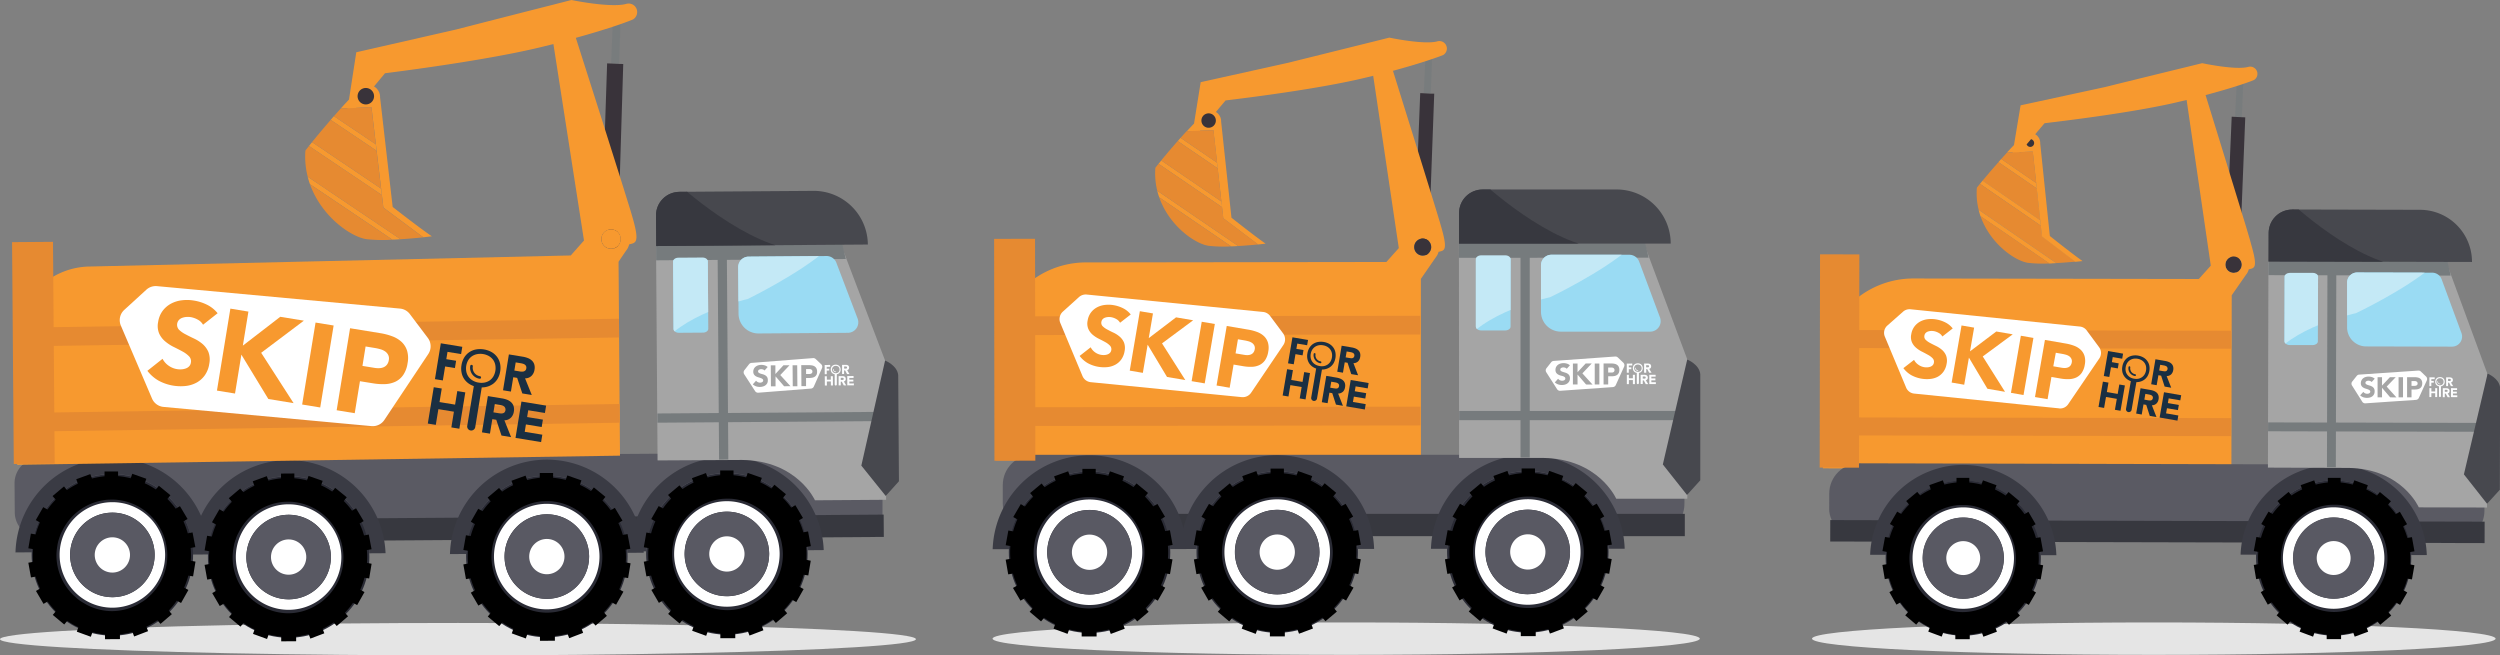 <svg xmlns="http://www.w3.org/2000/svg" xmlns:xlink="http://www.w3.org/1999/xlink" viewBox="0 0 1171.81 307.2"><rect x="0" y="0" width="1171.81" height="307.2" fill="#808080" stroke="none"/><defs><style>.cls-1{fill:none;}.cls-2{fill:#e5e5e5;}.cls-3{fill:#787c7d;}.cls-4{fill:#39333a;}.cls-5{fill:#f7992f;}.cls-6{fill:#e68a31;}.cls-7{fill:#5a5a63;}.cls-8{fill:#37383f;}.cls-9{fill:#2a2b35;}.cls-10{fill:#fff;}.cls-11{fill:#595963;}.cls-12{fill:#3a3b44;}.cls-13{fill:#a5a5a5;}.cls-14{fill:#767b7d;}.cls-15{fill:#47484e;}.cls-16{fill:#9adbf3;}.cls-17{clip-path:url(#clip-path);}.cls-18{fill:#c4e9f6;}.cls-19{clip-path:url(#clip-path-2);}.cls-20{clip-path:url(#clip-path-3);}.cls-21{fill:#1a2f42;}.cls-22{fill:#fdfeff;}.cls-23{clip-path:url(#clip-path-4);}.cls-24{clip-path:url(#clip-path-5);}.cls-25{clip-path:url(#clip-path-6);}.cls-26{clip-path:url(#clip-path-7);}.cls-27{clip-path:url(#clip-path-8);}.cls-28{clip-path:url(#clip-path-9);}</style><clipPath id="clip-path"><path class="cls-1" d="M1086.52,129.64c0-.95-1.06-1.72-2.38-1.73l-10.88,0c-1.31,0-2.38.76-2.39,1.71L1070.8,160c0,.95,1.06,1.72,2.38,1.73l10.88,0c1.31,0,2.38-.76,2.38-1.71Z"/></clipPath><clipPath id="clip-path-2"><path class="cls-1" d="M1165.35,119.8s-12.18-6.13-25,4.93-36.09,22.08-36.09,22.08-31.62,6.58-40.52,22.63l8.47-63.73,93.68,1.34Z"/></clipPath><clipPath id="clip-path-3"><path class="cls-1" d="M1074.39,98.32h59.93a24.39,24.39,0,0,1,24.39,24.39v0a0,0,0,0,1,0,0h-95.35a0,0,0,0,1,0,0V109.35a11,11,0,0,1,11-11Z" transform="translate(0.28 -2.75) rotate(0.14)"/></clipPath><clipPath id="clip-path-4"><path class="cls-1" d="M708.05,121.47c0-1-1.11-1.79-2.48-1.79H694.25c-1.37,0-2.48.8-2.48,1.79l0,31.62c0,1,1.11,1.79,2.48,1.79h11.31c1.37,0,2.48-.8,2.48-1.79Z"/></clipPath><clipPath id="clip-path-5"><path class="cls-1" d="M790,111s-12.69-6.34-25.94,5.21-37.48,23.1-37.48,23.1-32.86,6.94-42.08,23.67l8.6-66.33,97.47,1.08Z"/></clipPath><clipPath id="clip-path-6"><path class="cls-1" d="M694.92,88.81h62.8a25.38,25.38,0,0,1,25.38,25.38v0a0,0,0,0,1,0,0H683.9a0,0,0,0,1,0,0V99.83a11,11,0,0,1,11-11Z"/></clipPath><clipPath id="clip-path-7"><path class="cls-1" d="M331.76,122.48c0-1-1.12-1.78-2.49-1.77l-11.31.08c-1.37,0-2.48.82-2.47,1.8l.22,31.63c0,1,1.13,1.78,2.5,1.77l11.31-.08c1.37,0,2.48-.82,2.47-1.81Z"/></clipPath><clipPath id="clip-path-8"><path class="cls-1" d="M413.67,111.46s-12.73-6.25-25.91,5.37-37.33,23.34-37.33,23.34-32.82,7.15-41.93,23.94l8.18-66.38,97.48.46Z"/></clipPath><clipPath id="clip-path-9"><path class="cls-1" d="M318.51,89.66h62.8A25.38,25.38,0,0,1,406.69,115v0a0,0,0,0,1,0,0h-99.2a0,0,0,0,1,0,0V100.68a11,11,0,0,1,11-11Z" transform="translate(-0.72 2.53) rotate(-0.41)"/></clipPath></defs><g id="Layer_2" data-name="Layer 2"><g id="Layer_1-2" data-name="Layer 1"><ellipse class="cls-2" cx="630.99" cy="299.35" rx="165.75" ry="7.6"/><ellipse class="cls-2" cx="1009.54" cy="299.35" rx="160.2" ry="7.6"/><polyline class="cls-3" points="1048.57 35.76 1047.62 54.78 1050.81 54.91 1051.62 35.1"/><path class="cls-4" d="M1047.62,54.78l-1.57-.08-2.46,57.83c2.37,7.76,4.34,14.38,5.76,19.08L1052.41,55l-1.6-.06Z"/><path class="cls-5" d="M954.45,85.79,938,74.5,936.72,76l18,12.37Z"/><path class="cls-6" d="M954.72,88.32,936.72,76c-3.1,3.49-5.67,6.57-7.45,8.7v0l27.07,18.6Z"/><path class="cls-5" d="M929.28,84.67v0c-.45.58-.86,1.08-1.21,1.51l28.57,19.66-.28-2.55Z"/><path class="cls-6" d="M956.63,105.82,928.06,86.16c-.93,1.15-1.45,1.81-1.45,1.81a32.36,32.36,0,0,0,.82,10.34l36.4,25c3.41-.18,6.67-.46,9-.67l-15.64-11.87Z"/><path class="cls-5" d="M963.83,123.33l-36.4-25a30.54,30.54,0,0,0,.87,3l32.33,22.21,0,0C961.7,123.46,962.78,123.39,963.83,123.33Z"/><path class="cls-6" d="M960.63,123.47,928.3,101.26c4.46,12.93,16.16,21,22.18,21.92A58.62,58.62,0,0,0,960.63,123.47Z"/><circle class="cls-4" cx="1046.94" cy="124.06" r="3.84"/><path class="cls-4" d="M953.1,64.57a3.25,3.25,0,1,0-.23,4.59A3.25,3.25,0,0,0,953.1,64.57Z"/><path class="cls-5" d="M1055.64,116.19c-.22-.8-.58-2-1-3.66-.86-2.85-2-6.87-3.49-11.58C1046,84,1037.94,58,1033.8,44.57c12.52-3.34,19-5.66,21.14-6.46v0l1.53-.6,0,0a3.31,3.31,0,0,0,.52-.38,3.38,3.38,0,0,0-3.1-5.79c-2.91.83-8.33.41-13-.23s-8.67-1.5-8.67-1.5l-6.87,1.69c-9.14,2.23-25.7,6.29-38.76,9.52L947.1,49.37,944,68c-1.15,1.17-2.26,2.36-3.33,3.52l2.77-.11-.78,4.76,4.14-4.88,6-.23,1.6,14.71.27,2.53,1.63,15,.28,2.55.54,5,15.64,11.87c2.06-.2,3.39-.35,3.39-.35-5.31-3.73-15.34-11.76-15.34-11.76L956.3,67.24a4.63,4.63,0,0,0-1.06-3.19.75.75,0,0,0-.15-.2,4.84,4.84,0,0,0-1.15-.93l4.39-5.17c11.38-1.33,43.55-5.31,63.52-10.16l3.07-.73,11.33,77.67h0l-5.62,6.24-133.75-.24a42.29,42.29,0,0,0-42.36,42.2l-.08,46.8,191.47.36.15-81.5,6.44-9.24.08-.1.79-1.14a7.62,7.62,0,0,0,.95-4.49,7.86,7.86,0,0,1-.25,2.81C1056.59,125.64,1058.26,125.79,1055.64,116.19Zm-102.7-50.4a1.81,1.81,0,1,1-2.68,2.43,1.86,1.86,0,0,1-.34-.55L952,65.24A1.8,1.8,0,0,1,952.94,65.79Zm96.58,61.12a3.84,3.84,0,1,1,.27-5.43A3.85,3.85,0,0,1,1049.52,126.91Z"/><path class="cls-6" d="M952.85,71.08l-12.14.46c-.94,1-1.83,2-2.7,3l16.44,11.29"/><rect class="cls-7" x="857.39" y="217.54" width="307.12" height="35.76" rx="14.17" transform="translate(0.59 -2.51) rotate(0.14)"/><rect class="cls-8" x="1006.24" y="95.82" width="10.05" height="306.72" transform="translate(759.59 1259.82) rotate(-89.86)"/><circle class="cls-9" cx="1093.85" cy="261.56" r="36.37" transform="translate(135.43 850.08) rotate(-45)"/><path class="cls-10" d="M1093.91,237.79a23.78,23.78,0,1,0,23.71,23.83A23.78,23.78,0,0,0,1093.91,237.79Zm-.1,42.82a19,19,0,1,1,19.09-19A19,19,0,0,1,1093.81,280.61Z"/><circle class="cls-11" cx="1093.85" cy="261.56" r="19.05" transform="translate(829.58 1354.77) rotate(-89.86)"/><circle class="cls-10" cx="1093.85" cy="261.56" r="7.95" transform="translate(135.43 850.08) rotate(-45)"/><path class="cls-12" d="M1094,217.89A43.72,43.72,0,0,0,1050.21,260l7.35,0a36.33,36.33,0,0,1,72.6.18l7.34,0A43.71,43.71,0,0,0,1094,217.89Z"/><path class="cls-12" d="M920.33,217.91a43.72,43.72,0,0,0-43.75,42.14l7.34,0a36.33,36.33,0,0,1,72.6.18l7.35,0A43.74,43.74,0,0,0,920.33,217.91Z"/><path class="cls-13" d="M1146.69,123l-83.42-.21-.24,96.39,38,.15c24.91.49,32.71,18.48,32.71,18.48l32,.08.15-62.72Z"/><rect class="cls-14" x="1112.42" y="148.84" width="4.16" height="102.71" transform="translate(911.54 1314.2) rotate(-89.86)"/><rect class="cls-14" x="1043.91" y="167.94" width="98.06" height="4.16" transform="translate(920.21 1262.53) rotate(-89.86)"/><path class="cls-15" d="M1166,175.12s5.44,2.16,5.86,6.6l-.12,47.83-6,6.57-10.85-13.77Z"/><path class="cls-16" d="M1086.52,129.64c0-.95-1.06-1.72-2.38-1.73l-10.88,0c-1.31,0-2.38.76-2.39,1.71L1070.8,160c0,.95,1.06,1.72,2.38,1.73l10.88,0c1.31,0,2.38-.76,2.38-1.71Z"/><polygon class="cls-14" points="1148.69 129.18 1063.25 128.97 1063.29 121.74 1147.07 121.95 1148.69 129.18"/><path class="cls-16" d="M1104.93,127.72l35.08.08a4.75,4.75,0,0,1,4.43,3.09l9.31,25.23a4.72,4.72,0,0,1-4.45,6.36l-40.23-.1a8.94,8.94,0,0,1-8.93-9l0-21A4.72,4.72,0,0,1,1104.93,127.72Z"/><g class="cls-17"><path class="cls-18" d="M1165.35,119.8s-12.18-6.13-25,4.93-36.09,22.08-36.09,22.08-31.62,6.58-40.52,22.63l8.47-63.73,93.68,1.34Z"/></g><g class="cls-19"><path class="cls-18" d="M1104.93,127.72l35.08.08a4.75,4.75,0,0,1,4.43,3.09l9.31,25.23a4.72,4.72,0,0,1-4.45,6.36l-40.23-.1a8.94,8.94,0,0,1-8.93-9l0-21A4.72,4.72,0,0,1,1104.93,127.72Z"/></g><path class="cls-15" d="M1074.39,98.32h59.93a24.39,24.39,0,0,1,24.39,24.39v0a0,0,0,0,1,0,0h-95.35a0,0,0,0,1,0,0V109.35a11,11,0,0,1,11-11Z" transform="translate(0.28 -2.75) rotate(0.14)"/><g class="cls-20"><path class="cls-8" d="M1073.11,94.35s31.8,30,55.91,30.63l-69.57-.18.08-30.21Z"/></g><path d="M1129.59,264.53a32.59,32.59,0,0,0,0-5.76l2.13-.36-1.19-6.64-2.14.38a33.43,33.43,0,0,0-2-5.37l1.86-1.08-3.38-5.83L1123,241a33.77,33.77,0,0,0-3.7-4.41l1.38-1.65-5.17-4.32-1.37,1.66a35.19,35.19,0,0,0-5-2.85l.73-2-6.34-2.29-.73,2a38.64,38.64,0,0,0-5.68-1V224h-6v2.15a37.27,37.27,0,0,0-5.68,1l-.72-2-6.35,2.26.72,2a35.25,35.25,0,0,0-5,2.82l-1.36-1.66-5.19,4.28,1.37,1.67a32.36,32.36,0,0,0-3.72,4.39l-1.87-1.1-3.41,5.81,1.85,1.08a33.27,33.27,0,0,0-2,5.38l-2.14-.4-1.22,6.63,2.12.38a33.56,33.56,0,0,0,0,5.76l-2.13.36,1.12,6.64,2.13-.36c.25.93.54,1.85.85,2.74s.68,1.79,1.07,2.66l-1.88,1.07,3,5.33.29.53,1.87-1.06a34.88,34.88,0,0,0,3.66,4.43l-1.4,1.64,5.13,4.36,1.39-1.63a35.69,35.69,0,0,0,5,2.9l-.74,2,6.3,2.36.75-2.05a34.42,34.42,0,0,0,5.64,1.06v2.14l6.75,0v-2.15a33.63,33.63,0,0,0,5.65-1l.74,2,6.31-2.33-.73-2a36.19,36.19,0,0,0,5-2.87l1.39,1.63,5.14-4.33-1.39-1.64a34.79,34.79,0,0,0,3.68-4.42l1.87,1.07.29-.53,3.07-5.31-1.88-1.08c.4-.87.77-1.76,1.08-2.65s.62-1.81.87-2.74l2.13.37,1.16-6.64Zm-18,15.06-.09.08-1.83,1.66-.07,0a17,17,0,0,1-1.69,1.23l-2.33,1.39a24.57,24.57,0,0,1-11.64,2.9h-.2a24.48,24.48,0,0,1-11.25-3l-2.33-1.39a17.34,17.34,0,0,1-1.68-1.24l-.07-.05-1.82-1.67-.09-.08a25.06,25.06,0,0,1-7.39-17.91,24.54,24.54,0,0,1,.42-4.22,19.86,19.86,0,0,1,.57-2.59c.21-.68.46-1.37.68-2a16.38,16.38,0,0,1,1.13-2.44,25.07,25.07,0,0,1,18.78-13.46,19.17,19.17,0,0,1,2.63-.21s1.32,0,2.21,0a20.06,20.06,0,0,1,2.08.21,25,25,0,0,1,18.71,13.55,16.49,16.49,0,0,1,1.13,2.45c.21.63.45,1.32.66,2a19.84,19.84,0,0,1,.56,2.59,23.66,23.66,0,0,1,.39,4.22A25.06,25.06,0,0,1,1111.59,279.59Z"/><circle class="cls-9" cx="920.22" cy="261.59" r="36.37" transform="translate(84.55 727.31) rotate(-45)"/><path class="cls-10" d="M920.28,237.82A23.77,23.77,0,1,0,944,261.65,23.77,23.77,0,0,0,920.28,237.82Zm-.11,42.82a19,19,0,1,1,19.09-19A19.06,19.06,0,0,1,920.17,280.64Z"/><circle class="cls-11" cx="920.22" cy="261.59" r="19.05" transform="translate(656.35 1181.16) rotate(-89.86)"/><circle class="cls-10" cx="920.22" cy="261.59" r="7.95" transform="translate(84.55 727.31) rotate(-45)"/><path d="M955.5,264.56a33.58,33.58,0,0,0,0-5.76l2.12-.37-1.19-6.63-2.14.38a32.61,32.61,0,0,0-2-5.38l1.86-1.08-3.38-5.82L948.94,241a32.26,32.26,0,0,0-3.7-4.41l1.38-1.66-5.17-4.31-1.37,1.66a34.24,34.24,0,0,0-5-2.85l.73-2-6.34-2.28-.73,2a38.64,38.64,0,0,0-5.68-1V224h-6v2.14a38.54,38.54,0,0,0-5.68,1l-.72-2-6.35,2.26.72,2a34.35,34.35,0,0,0-5,2.83l-1.36-1.67-5.19,4.29,1.37,1.67a33.09,33.09,0,0,0-3.72,4.39l-1.87-1.1-3.41,5.8,1.85,1.09a33.51,33.51,0,0,0-2,5.37l-2.14-.39-1.22,6.63,2.12.38a32.47,32.47,0,0,0,0,5.75l-2.14.36,1.12,6.64,2.13-.35c.25.93.54,1.84.86,2.74s.67,1.78,1.06,2.66l-1.88,1.07,3,5.32.3.53,1.86-1.05a35.59,35.59,0,0,0,3.66,4.43l-1.4,1.64,5.13,4.35,1.4-1.62a35.52,35.52,0,0,0,5,2.89l-.74,2,6.3,2.35.75-2a33.38,33.38,0,0,0,5.64,1.05v2.15l6.76,0V297.4a33.46,33.46,0,0,0,5.65-1l.74,2.05L936,296.1l-.73-2a35.61,35.61,0,0,0,5-2.87l1.39,1.63,5.14-4.33-1.38-1.65a34.76,34.76,0,0,0,3.67-4.41l1.87,1.07.29-.53,3.07-5.31-1.88-1.08c.4-.87.77-1.76,1.09-2.66s.61-1.8.86-2.73l2.13.37,1.16-6.64Zm-18,15.06-.09.07-1.83,1.66-.06,0a18.19,18.19,0,0,1-1.69,1.23L931.49,284a24.45,24.45,0,0,1-11.63,2.91h-.21a24.47,24.47,0,0,1-11.25-3l-2.33-1.4a16.51,16.51,0,0,1-1.68-1.24l-.07,0-1.81-1.67-.1-.08A25,25,0,0,1,895,261.62a22.7,22.7,0,0,1,.42-4.22,16.53,16.53,0,0,1,.57-2.59c.2-.68.45-1.37.67-2a15.48,15.48,0,0,1,1.14-2.44,25,25,0,0,1,18.77-13.46,17.71,17.71,0,0,1,2.63-.21s1.33,0,2.21,0a20.06,20.06,0,0,1,2.08.21,25,25,0,0,1,18.71,13.56,16.38,16.38,0,0,1,1.13,2.44c.21.64.46,1.33.66,2a18,18,0,0,1,.56,2.59,24.53,24.53,0,0,1,.4,4.22A25.11,25.11,0,0,1,937.5,279.62Z"/><polygon class="cls-6" points="1045.69 204.43 1045.71 195.98 871.39 195.66 871.45 163.15 1045.77 163.47 1045.79 155.02 871.47 154.7 871.53 119.24 853.1 119.21 852.92 219.17 871.35 219.21 871.38 204.1 1045.69 204.43"/><path class="cls-10" d="M965.2,191.41l-68-6.93a4.55,4.55,0,0,1-3.74-2.78l-10-23.94a4.56,4.56,0,0,1,1.16-5.14L892,146.1a4.56,4.56,0,0,1,3.5-1.14l79.39,8.1a4.54,4.54,0,0,1,3.2,1.82l5.81,7.86A4.54,4.54,0,0,1,984,168l-14.58,21.44a4.53,4.53,0,0,1-4.22,2"/><path class="cls-5" d="M910.43,157.73a4.2,4.2,0,0,0-1.71-1.68,7.24,7.24,0,0,0-2.25-.84,6.63,6.63,0,0,0-1.35-.08,5.26,5.26,0,0,0-1.37.25,2.83,2.83,0,0,0-1.13.68,2.24,2.24,0,0,0-.6,1.22,2.16,2.16,0,0,0,.59,2,8.71,8.71,0,0,0,2.1,1.49c.86.46,1.8.94,2.81,1.42a12.72,12.72,0,0,1,2.74,1.8,7.18,7.18,0,0,1,1.9,2.63,6.94,6.94,0,0,1,.26,3.9,8.75,8.75,0,0,1-1.51,3.75,8.14,8.14,0,0,1-2.73,2.37,9.89,9.89,0,0,1-3.57,1,15.38,15.38,0,0,1-8.74-1.79,12.36,12.36,0,0,1-3.71-3.29l5-3.88a6.09,6.09,0,0,0,2,2.26,6.45,6.45,0,0,0,2.74,1.16,6.56,6.56,0,0,0,1.48.08,4.84,4.84,0,0,0,1.41-.28,2.92,2.92,0,0,0,1.1-.7,2.18,2.18,0,0,0,.57-1.19,2.32,2.32,0,0,0-.59-2.07,8.75,8.75,0,0,0-2.12-1.59c-.88-.49-1.83-1-2.85-1.51a13.46,13.46,0,0,1-2.8-1.85,7.42,7.42,0,0,1-1.94-2.59,6.34,6.34,0,0,1-.3-3.75,8.17,8.17,0,0,1,1.5-3.63,8.38,8.38,0,0,1,2.74-2.33,9.93,9.93,0,0,1,3.56-1.08,13.52,13.52,0,0,1,3.91.12,15.29,15.29,0,0,1,4.27,1.4,10,10,0,0,1,3.44,2.82Z"/><polygon class="cls-5" points="919.42 152.55 925.32 153.57 923.39 164.68 935.71 155.38 943.42 156.71 929.36 167.08 939.8 183.65 931.56 182.22 922.88 167.63 920.67 180.33 914.78 179.31 919.42 152.55"/><rect class="cls-5" x="934.29" y="168.28" width="27.16" height="5.98" transform="translate(617.11 1075.92) rotate(-80.16)"/><path class="cls-5" d="M958.51,159.33l9.94,1.72a21.16,21.16,0,0,1,3.86,1.06,9.2,9.2,0,0,1,3,1.87,6.69,6.69,0,0,1,1.75,2.87,8.61,8.61,0,0,1,.13,4.09,9.29,9.29,0,0,1-1.43,3.8,6.63,6.63,0,0,1-2.52,2.18,8.61,8.61,0,0,1-3.37.79,18.59,18.59,0,0,1-4-.28l-4.31-.75-1.81,10.43-5.9-1Zm3.92,12.36,3.93.68a8.33,8.33,0,0,0,1.56.12,4.26,4.26,0,0,0,1.41-.28,2.74,2.74,0,0,0,1.12-.82,3.21,3.21,0,0,0,.63-1.51,2.61,2.61,0,0,0-.19-1.72,3.18,3.18,0,0,0-1-1.18,5.27,5.27,0,0,0-1.57-.72,17.45,17.45,0,0,0-1.72-.39l-3-.53Z"/><polygon class="cls-21" points="989.47 172.13 992.67 172.69 993.08 170.31 989.88 169.75 990.29 167.37 994.73 168.14 995.14 165.76 988.13 164.54 986.1 176.25 988.68 176.69 989.47 172.13"/><path class="cls-21" d="M1004.9,178.1a5.74,5.74,0,0,0,1.65-1.71,7.25,7.25,0,0,0,.88-5.09,5.58,5.58,0,0,0-1-2.17,5.77,5.77,0,0,0-1.78-1.58,7.49,7.49,0,0,0-2.46-.87,7.33,7.33,0,0,0-2.6,0,6,6,0,0,0-2.22.88,5.78,5.78,0,0,0-1.65,1.72,6.58,6.58,0,0,0-.91,2.46,6.44,6.44,0,0,0,0,2.63,5.56,5.56,0,0,0,1,2.17,5.94,5.94,0,0,0,1.79,1.58,7.35,7.35,0,0,0,1.17.54l-2.26,13a1.33,1.33,0,0,0,2.62.45l2.25-13a6.7,6.7,0,0,0,1.28-.11,5.86,5.86,0,0,0,2.22-.89m-4.57-.6a5.37,5.37,0,0,1-1.9-.68,4.52,4.52,0,0,1-1.33-1.24,4.23,4.23,0,0,1-.71-1.64,5.05,5.05,0,0,1,0-1.94,5,5,0,0,1,.66-1.81,4.41,4.41,0,0,1,1.22-1.32,4.54,4.54,0,0,1,1.67-.71,5.75,5.75,0,0,1,3.92.68,4.43,4.43,0,0,1,1.34,1.24,4.36,4.36,0,0,1,.71,1.65,5.38,5.38,0,0,1,0,1.92,5.12,5.12,0,0,1-.66,1.82,4.38,4.38,0,0,1-1.22,1.31,4.53,4.53,0,0,1-1.68.72,5.27,5.27,0,0,1-2,0"/><path class="cls-21" d="M1015.57,176.27a3,3,0,0,0,2.07-.77,3.53,3.53,0,0,0,1-2,4,4,0,0,0-.06-1.77,3,3,0,0,0-.77-1.26,4,4,0,0,0-1.31-.82,7.79,7.79,0,0,0-1.66-.47l-4.53-.79-2,11.71,2.57.45.82-4.68,1.27.22,1.64,5.1,3.09.54Zm.07-2.54a1.14,1.14,0,0,1-.58.29,2.21,2.21,0,0,1-.73,0l-.74-.1-1.52-.27.46-2.66,1.68.29a4.62,4.62,0,0,1,.71.18,1.93,1.93,0,0,1,.61.3,1.36,1.36,0,0,1,.11,1.94"/><polygon class="cls-21" points="992.61 184.64 987.53 183.76 988.29 179.34 985.68 178.88 983.62 190.75 986.24 191.2 987.13 186.07 992.2 186.95 991.31 192.08 993.93 192.53 995.99 180.67 993.37 180.22 992.61 184.64"/><path class="cls-21" d="M1010.77,189.15a3.56,3.56,0,0,0,1-2,3.77,3.77,0,0,0-.06-1.79,3,3,0,0,0-.78-1.28,4.18,4.18,0,0,0-1.32-.83,8.24,8.24,0,0,0-1.69-.47l-4.59-.8-2.06,11.86,2.61.46.83-4.75,1.29.23,1.65,5.17,3.14.54-2.15-5.53a3,3,0,0,0,2.1-.78m-2-1.8a1.28,1.28,0,0,1-.6.31,2.58,2.58,0,0,1-.74,0c-.26,0-.51-.06-.75-.1l-1.54-.27.47-2.7,1.71.3a4.93,4.93,0,0,1,.71.18,2.1,2.1,0,0,1,.62.3,1.46,1.46,0,0,1,.4.49,1.33,1.33,0,0,1,.06.76,1.22,1.22,0,0,1-.34.71"/><polygon class="cls-21" points="1015.71 191.34 1020.85 192.23 1021.27 189.82 1016.13 188.93 1016.51 186.72 1021.96 187.66 1022.38 185.25 1014.32 183.85 1012.26 195.71 1020.62 197.16 1021.04 194.75 1015.29 193.75 1015.71 191.34"/><path class="cls-21" d="M1000.8,175.41a2.8,2.8,0,0,1-2.28-3.23.43.43,0,0,0-.35-.49.42.42,0,0,0-.49.35,3.65,3.65,0,0,0,3,4.21.42.42,0,0,0,.49-.34.43.43,0,0,0-.34-.5"/><path class="cls-10" d="M1132.59,178.77a1.77,1.77,0,0,0-.58-.15,4.35,4.35,0,0,0-.61,0h-1.07v2.24h1.39a2.35,2.35,0,0,0,.54-.06,1.21,1.21,0,0,0,.47-.18,1,1,0,0,0,.34-.34,1.16,1.16,0,0,0,.12-.56,1,1,0,0,0-.16-.58A1.2,1.2,0,0,0,1132.59,178.77Z"/><path class="cls-10" d="M1137.16,176.49l-2.46-2.36a1.59,1.59,0,0,0-1.2-.43l-27.72,1.89a1.57,1.57,0,0,0-1.13.6l-2.12,2.67a1.6,1.6,0,0,0-.09,1.83l4.82,7.63a1.59,1.59,0,0,0,1.45.73l23.72-1.62a1.61,1.61,0,0,0,1.34-.93l3.74-8.21A1.58,1.58,0,0,0,1137.16,176.49Zm-24.37,8.25a2.72,2.72,0,0,1-.79,1,3.31,3.31,0,0,1-1.16.57,5.44,5.44,0,0,1-3.11-.1,4.43,4.43,0,0,1-1.47-.91l1.49-1.63a2.12,2.12,0,0,0,.81.67,2.29,2.29,0,0,0,1.52.17,1.76,1.76,0,0,0,.47-.18,1.18,1.18,0,0,0,.33-.3.84.84,0,0,0-.2-1.12,3.3,3.3,0,0,0-.82-.42c-.33-.12-.68-.23-1.07-.35a4.62,4.62,0,0,1-1.06-.47,2.45,2.45,0,0,1-.82-.78,2.18,2.18,0,0,1-.33-1.26,2.85,2.85,0,0,1,.3-1.34,3,3,0,0,1,.81-1,3.46,3.46,0,0,1,1.15-.58,4.74,4.74,0,0,1,1.35-.19,5.33,5.33,0,0,1,1.55.23,3.62,3.62,0,0,1,1.35.76l-1.43,1.56a1.49,1.49,0,0,0-.69-.47,2.53,2.53,0,0,0-.82-.16,2,2,0,0,0-.47.06,1.72,1.72,0,0,0-.45.16,1,1,0,0,0-.35.3.78.78,0,0,0-.14.46.76.76,0,0,0,.32.65,3.39,3.39,0,0,0,.81.39l1.05.32a4.47,4.47,0,0,1,1,.46,2.41,2.41,0,0,1,.8.79,2.35,2.35,0,0,1,.32,1.32A2.94,2.94,0,0,1,1112.79,184.74Zm7.56,1.51-3.84-4.49v4.49h-2.08l0-9.45h2.08v3.93l3.68-3.92h2.73l-4.22,4.39,4.56,5.07Zm6,0h-2.08l0-9.45h2.08Zm8.75-5.18a2.32,2.32,0,0,1-.74.89,2.94,2.94,0,0,1-1.11.47,6.75,6.75,0,0,1-1.39.14h-1.52v3.68h-2.08l0-9.46h3.51a6.89,6.89,0,0,1,1.39.14,3.22,3.22,0,0,1,1.14.46,2.35,2.35,0,0,1,.77.88,3.06,3.06,0,0,1,.29,1.4A3.22,3.22,0,0,1,1135.08,181.09Z"/><polygon class="cls-22" points="1139.63 179.38 1140.76 179.38 1140.76 178.54 1139.63 178.54 1139.63 177.7 1141.2 177.7 1141.2 176.86 1138.72 176.86 1138.71 180.99 1139.62 181 1139.63 179.38"/><path class="cls-22" d="M1145.27,180.52a2,2,0,0,0,.47-.68,2.36,2.36,0,0,0,.16-.9,2.19,2.19,0,0,0-.16-.9,2.09,2.09,0,0,0-.46-.69,2.24,2.24,0,0,0-.71-.44,2.56,2.56,0,0,0-.89-.15,2.62,2.62,0,0,0-.9.15,2.07,2.07,0,0,0-.71.44,2,2,0,0,0-.46.68,2.37,2.37,0,0,0-.17.9,2.19,2.19,0,0,0,.17.9,1.94,1.94,0,0,0,.46.69,2.13,2.13,0,0,0,.71.44,2.7,2.7,0,0,0,.43.11v4.59a.45.45,0,0,0,.46.46.46.46,0,0,0,.46-.46v-4.59a1.94,1.94,0,0,0,.43-.11,2,2,0,0,0,.71-.44m-1.6.07a1.67,1.67,0,0,1-.69-.13,1.5,1.5,0,0,1-.87-.86,1.9,1.9,0,0,1,0-1.33,1.42,1.42,0,0,1,.34-.52,1.75,1.75,0,0,1,.53-.35,1.94,1.94,0,0,1,.7-.12,1.73,1.73,0,0,1,.69.13,1.48,1.48,0,0,1,.87.87,1.87,1.87,0,0,1,0,1.32,1.56,1.56,0,0,1-.34.52,1.68,1.68,0,0,1-.54.35,1.88,1.88,0,0,1-.69.12"/><path class="cls-22" d="M1148.83,179.27a1.06,1.06,0,0,0,.66-.39,1.24,1.24,0,0,0,.23-.75,1.34,1.34,0,0,0-.12-.6,1.17,1.17,0,0,0-.34-.39,1.5,1.5,0,0,0-.5-.2,3.79,3.79,0,0,0-.6-.07h-1.6V181h.91v-1.65h.45l.86,1.65h1.09Zm-.13-.88a.49.49,0,0,1-.18.14,1,1,0,0,1-.25.05h-.8v-1h.85l.23.07a.38.38,0,0,1,.16.15.44.44,0,0,1,.06.25.4.4,0,0,1-.07.26"/><polygon class="cls-22" points="1141.44 183.49 1139.64 183.49 1139.65 181.93 1138.72 181.92 1138.72 186.12 1139.64 186.12 1139.64 184.31 1141.44 184.31 1141.43 186.12 1142.36 186.12 1142.37 181.93 1141.44 181.93 1141.44 183.49"/><path class="cls-22" d="M1147.94,184a1.27,1.27,0,0,0,.23-.76,1.25,1.25,0,0,0-.13-.61,1,1,0,0,0-.34-.39,1.33,1.33,0,0,0-.5-.21,2.93,2.93,0,0,0-.61-.06H1145v4.2h.93v-1.68h.45l.88,1.68h1.1l-1.06-1.77a1,1,0,0,0,.68-.39m-.8-.5a.43.43,0,0,1-.19.14.7.7,0,0,1-.25,0h-.81v-.95h.61l.25,0a.56.56,0,0,1,.23.07.46.46,0,0,1,.17.14.48.48,0,0,1,.06.26.4.4,0,0,1-.07.26"/><polygon class="cls-22" points="1149.76 184.43 1151.58 184.43 1151.58 183.58 1149.76 183.58 1149.76 182.8 1151.69 182.8 1151.69 181.95 1148.84 181.94 1148.83 186.13 1151.79 186.14 1151.79 185.29 1149.76 185.28 1149.76 184.43"/><path class="cls-22" d="M1143.71,179.84a1,1,0,0,1-1-1,.15.15,0,0,0-.14-.15.15.15,0,0,0-.15.15,1.27,1.27,0,0,0,1.27,1.27.15.15,0,0,0,0-.3"/><polyline class="cls-3" points="668.25 23.93 667.33 43.72 670.64 43.85 671.42 23.23"/><path class="cls-4" d="M667.33,43.72l-1.64-.08-2.36,60.17c2.49,8.07,4.56,15,6,19.84l2.93-79.75-1.67,0Z"/><path class="cls-5" d="M675.88,107.58c-.23-.83-.61-2.13-1.09-3.8-.91-3-2.16-7.14-3.67-12-5.42-17.65-13.86-44.63-18.21-58.59,13-3.52,19.76-6,22-6.8v0l1.59-.63,0,0a2.63,2.63,0,0,0,.53-.4,3.51,3.51,0,0,0-3.24-6c-3,.87-8.66.46-13.57-.2s-9-1.53-9-1.53l-7.14,1.79c-9.51,2.35-26.71,6.63-40.29,10l-41,9.09-3.12,19.41c-1.19,1.23-2.35,2.47-3.45,3.67L559,61.4l-.8,4.95,4.29-5.09,6.26-.26,1.72,15.29.28,2.63,1.75,15.56.3,2.64.57,5.17,16.32,12.3c2.14-.21,3.53-.38,3.53-.38-5.54-3.86-16-12.17-16-12.17L572.37,57a4.9,4.9,0,0,0-1.12-3.32.78.78,0,0,0-.16-.2,4.92,4.92,0,0,0-1.19-1l4.55-5.4c11.83-1.42,45.28-5.67,66-10.78l3.2-.77,12,80.76h0v0l-5.82,6.51-140.86.2a42.28,42.28,0,0,0-42.22,42.34l.07,50.4,199.21-.28L666,130.72l6.66-9.64.09-.1.82-1.19a7.89,7.89,0,0,0,.72-1.75,8,8,0,0,0-.19-4.84,8,8,0,0,1,.19,4.84C676.9,117.41,678.64,117.56,675.88,107.58Zm-107-52.08A1.88,1.88,0,0,1,566.08,58a2,2,0,0,1-.35-.57l2.13-2.53A1.82,1.82,0,0,1,568.86,55.5Zm93.78,53.62a8.3,8.3,0,0,0-1.19.88A8.3,8.3,0,0,1,662.64,109.12Zm-1.28,1h0a6.5,6.5,0,0,0-.53.52A6.5,6.5,0,0,1,661.36,110.08Zm8.18,8.68a4,4,0,1,1,.27-5.65A4,4,0,0,1,669.54,118.76Z"/><rect class="cls-7" x="470.03" y="213.17" width="319.51" height="37.2" rx="14.17"/><rect class="cls-8" x="470.61" y="240.85" width="319.1" height="10.46"/><circle class="cls-9" cx="716.12" cy="258.7" r="37.84" transform="translate(26.82 582.15) rotate(-45)"/><path class="cls-10" d="M716.1,234a24.73,24.73,0,1,0,24.75,24.71A24.73,24.73,0,0,0,716.1,234Zm0,44.54a19.82,19.82,0,1,1,19.8-19.83A19.81,19.81,0,0,1,716.14,278.51Z"/><circle class="cls-11" cx="716.12" cy="258.7" r="19.81"/><circle class="cls-10" cx="716.12" cy="258.7" r="8.27" transform="translate(26.82 582.15) rotate(-45)"/><circle class="cls-9" cx="598.67" cy="258.79" r="37.84" transform="translate(-7.64 499.12) rotate(-45)"/><path class="cls-10" d="M598.65,234.05a24.74,24.74,0,1,0,24.75,24.72A24.74,24.74,0,0,0,598.65,234.05Zm0,44.55a19.82,19.82,0,1,1,19.8-19.83A19.82,19.82,0,0,1,598.69,278.6Z"/><circle class="cls-11" cx="598.67" cy="258.79" r="19.81"/><circle class="cls-10" cx="598.67" cy="258.79" r="8.27" transform="translate(-7.64 499.12) rotate(-45)"/><circle class="cls-9" cx="510.7" cy="258.85" r="37.84" transform="translate(-33.46 436.93) rotate(-45)"/><path class="cls-10" d="M510.68,234.12a24.73,24.73,0,1,0,24.75,24.71A24.73,24.73,0,0,0,510.68,234.12Zm0,44.55a19.82,19.82,0,1,1,19.8-19.83A19.83,19.83,0,0,1,510.71,278.67Z"/><circle class="cls-11" cx="510.7" cy="258.85" r="19.81"/><circle class="cls-10" cx="510.7" cy="258.85" r="8.27" transform="translate(-33.46 436.93) rotate(-45)"/><path class="cls-12" d="M716.09,213.25a45.49,45.49,0,0,0-45.37,44h7.64a37.79,37.79,0,0,1,75.53-.05h7.64A45.49,45.49,0,0,0,716.09,213.25Z"/><path class="cls-12" d="M598.64,213.34a45.49,45.49,0,0,0-45.37,44h7.64a37.79,37.79,0,0,1,75.53-.05h7.64A45.49,45.49,0,0,0,598.64,213.34Z"/><path class="cls-12" d="M510.66,213.41a45.49,45.49,0,0,0-45.37,44h7.64a37.79,37.79,0,0,1,75.53-.06h7.64A45.49,45.49,0,0,0,510.66,213.41Z"/><path class="cls-13" d="M770.63,114.31l-86.8.06.08,100.28,39.55,0c25.93.43,34.1,19.12,34.1,19.12l33.33,0,0-65.26Z"/><rect class="cls-14" x="683.97" y="192.62" width="106.86" height="4.33"/><rect class="cls-14" x="712.7" y="112.45" width="4.33" height="102.02"/><path class="cls-15" d="M790.84,168.52s5.67,2.23,6.12,6.85l0,49.76L790.74,232l-11.33-14.3Z"/><path class="cls-16" d="M708.05,121.47c0-1-1.11-1.79-2.48-1.79H694.25c-1.37,0-2.48.8-2.48,1.79l0,31.62c0,1,1.11,1.79,2.48,1.79h11.31c1.37,0,2.48-.8,2.48-1.79Z"/><polygon class="cls-14" points="772.73 120.78 683.84 120.85 683.85 113.37 771.01 113.31 772.73 120.78"/><path class="cls-16" d="M727.19,119.41l36.51,0a4.92,4.92,0,0,1,4.61,3.2l9.77,26.21a4.91,4.91,0,0,1-4.6,6.63l-41.86,0a9.31,9.31,0,0,1-9.32-9.31l0-21.82A4.91,4.91,0,0,1,727.19,119.41Z"/><g class="cls-23"><path class="cls-18" d="M790,111s-12.69-6.34-25.94,5.21-37.48,23.1-37.48,23.1-32.86,6.94-42.08,23.67l8.6-66.33,97.47,1.08Z"/></g><g class="cls-24"><path class="cls-18" d="M727.19,119.41l36.51,0a4.92,4.92,0,0,1,4.61,3.2l9.77,26.21a4.91,4.91,0,0,1-4.6,6.63l-41.86,0a9.31,9.31,0,0,1-9.32-9.31l0-21.82A4.91,4.91,0,0,1,727.19,119.41Z"/></g><path class="cls-15" d="M694.92,88.81h62.8a25.38,25.38,0,0,1,25.38,25.38v0a0,0,0,0,1,0,0H683.9a0,0,0,0,1,0,0V99.83a11,11,0,0,1,11-11Z"/><g class="cls-25"><path class="cls-8" d="M694,84.8s33.18,31.12,58.27,31.67l-72.38.06,0-31.43Z"/></g><path d="M753.31,261.66a35.24,35.24,0,0,0,0-6l2.21-.39-1.27-6.89-2.22.4a34.9,34.9,0,0,0-2-5.59l1.93-1.13-3.54-6-2,1.15a33.74,33.74,0,0,0-3.87-4.58l1.44-1.73-5.4-4.47-1.42,1.73a36.52,36.52,0,0,0-5.18-3l.75-2.09-6.6-2.36-.76,2.09a40.25,40.25,0,0,0-5.9-1v-2.23h-6.26v2.24a39,39,0,0,0-5.9,1l-.76-2.1L700,223.1l.76,2.1a36,36,0,0,0-5.18,3l-1.43-1.72-5.38,4.47,1.43,1.73a34.21,34.21,0,0,0-3.85,4.58l-2-1.14-3.52,6.05,1.93,1.13a34.9,34.9,0,0,0-2,5.59l-2.22-.4-1.25,6.9,2.21.39a33.29,33.29,0,0,0,0,6l-2.22.38L678.4,269l2.21-.38c.26,1,.57,1.92.9,2.85s.71,1.85,1.12,2.76l-2,1.12,3.18,5.53.3.55,1.94-1.11a36.15,36.15,0,0,0,3.82,4.6l-1.44,1.71,5.34,4.52,1.45-1.7a37,37,0,0,0,5.17,3l-.77,2.1,6.56,2.44.78-2.14a34.1,34.1,0,0,0,5.87,1.08v2.24h7v-2.23a35.11,35.11,0,0,0,5.87-1.09l.78,2.13,6.56-2.44-.77-2.11a36.88,36.88,0,0,0,5.16-3l1.45,1.69,5.34-4.52-1.45-1.71a35.25,35.25,0,0,0,3.81-4.6l2,1.1.3-.55,3.17-5.53-2-1.12c.41-.91.79-1.84,1.12-2.77s.63-1.88.89-2.85l2.21.38,1.18-6.91Zm-18.68,15.73-.09.08-1.89,1.73-.07.05a18.47,18.47,0,0,1-1.76,1.29L728.4,282A25.38,25.38,0,0,1,716.3,285h-.21a25.53,25.53,0,0,1-11.72-3L702,280.56a20.27,20.27,0,0,1-1.76-1.28l-.07,0-1.89-1.73-.1-.08a26.12,26.12,0,0,1-7.75-18.62,25.61,25.61,0,0,1,.43-4.39,18.37,18.37,0,0,1,.58-2.69c.21-.71.47-1.43.69-2.08a17.88,17.88,0,0,1,1.18-2.55A26.09,26.09,0,0,1,712.75,233a19.08,19.08,0,0,1,2.73-.22s1.38-.05,2.3,0c.73,0,1.47.11,2.17.21a26.06,26.06,0,0,1,19.51,14,16.74,16.74,0,0,1,1.18,2.54c.22.66.48,1.38.69,2.08a19.6,19.6,0,0,1,.59,2.7,23.59,23.59,0,0,1,.43,4.39A26,26,0,0,1,734.63,277.39Z"/><path d="M635.66,261.75a34.23,34.23,0,0,0,0-6l2.21-.39-1.26-6.89-2.23.4a34,34,0,0,0-2.05-5.59l1.93-1.13-3.53-6-2,1.15a33.67,33.67,0,0,0-3.86-4.58l1.43-1.73-5.39-4.47-1.42,1.73a37.08,37.08,0,0,0-5.18-3l.75-2.1-6.61-2.35-.75,2.09a40.15,40.15,0,0,0-5.91-1v-2.23h-6.25v2.24a40.38,40.38,0,0,0-5.91,1l-.75-2.09-6.61,2.37.76,2.1a37.08,37.08,0,0,0-5.18,3l-1.42-1.72L571.06,231l1.44,1.73a33.67,33.67,0,0,0-3.86,4.58l-1.95-1.14-3.53,6.05,1.93,1.13a33.92,33.92,0,0,0-2,5.59l-2.23-.4-1.25,6.9,2.21.39a35.24,35.24,0,0,0,0,6l-2.22.38,1.19,6.91,2.22-.38c.26,1,.56,1.92.89,2.84s.71,1.86,1.13,2.77l-2,1.12L566.2,281l.31.55,1.94-1.11a35.33,35.33,0,0,0,3.82,4.6l-1.45,1.71,5.35,4.52,1.45-1.7a36.88,36.88,0,0,0,5.16,3l-.76,2.1,6.56,2.44.77-2.14a34,34,0,0,0,5.88,1.08v2.24h7V296a35.11,35.11,0,0,0,5.87-1.09l.78,2.13,6.55-2.44-.77-2.11a37,37,0,0,0,5.17-3l1.45,1.69,5.34-4.52L625.2,285a36.07,36.07,0,0,0,3.81-4.6l1.94,1.1.31-.55,3.17-5.53-2-1.12c.42-.91.79-1.84,1.12-2.77s.64-1.88.9-2.85l2.21.38,1.18-6.91ZM617,277.48l-.1.08L615,279.29l-.07,0a18.33,18.33,0,0,1-1.75,1.29l-2.43,1.44a25.34,25.34,0,0,1-12.09,3.06h-.21a25.5,25.5,0,0,1-11.72-3l-2.43-1.44a20.12,20.12,0,0,1-1.75-1.28l-.07-.05-1.9-1.73-.09-.08a26.08,26.08,0,0,1-7.75-18.62,24.64,24.64,0,0,1,.42-4.39,19.46,19.46,0,0,1,.59-2.69c.21-.71.47-1.43.69-2.09a17.15,17.15,0,0,1,1.17-2.54,26.1,26.1,0,0,1,19.5-14.07,19,19,0,0,1,2.73-.22s1.38,0,2.3,0a21.64,21.64,0,0,1,2.16.21,26,26,0,0,1,19.51,14,15.83,15.83,0,0,1,1.18,2.54c.23.66.49,1.37.7,2.08a19.6,19.6,0,0,1,.59,2.7,25.4,25.4,0,0,1,.43,4.38A26.1,26.1,0,0,1,617,277.48Z"/><path d="M547.42,261.82a34.23,34.23,0,0,0,0-6l2.21-.39-1.26-6.9-2.23.41a34.9,34.9,0,0,0-2-5.59l1.93-1.13-3.54-6-2,1.14a34.2,34.2,0,0,0-3.86-4.57l1.43-1.73-5.39-4.47-1.42,1.73a35.68,35.68,0,0,0-5.19-2.95l.76-2.1-6.61-2.36-.75,2.1a37.67,37.67,0,0,0-5.91-1v-2.24h-6.25V222a40.18,40.18,0,0,0-5.91,1l-.76-2.09-6.6,2.37.76,2.09a36.16,36.16,0,0,0-5.18,3l-1.42-1.73-5.39,4.48,1.44,1.73a33,33,0,0,0-3.86,4.58l-1.95-1.14-3.53,6.05,1.93,1.13a33.92,33.92,0,0,0-2,5.59l-2.23-.4-1.25,6.9,2.21.38a35.35,35.35,0,0,0,0,6l-2.22.38,1.19,6.9,2.21-.38q.41,1.46.9,2.85c.33.93.71,1.86,1.12,2.77l-2,1.12L478,281l.31.56,1.94-1.11a35.33,35.33,0,0,0,3.82,4.6l-1.45,1.71,5.35,4.51,1.44-1.7a35.64,35.64,0,0,0,5.17,3l-.76,2.11,6.56,2.43.77-2.13A35.09,35.09,0,0,0,507,296.1v2.23h7v-2.24a35.09,35.09,0,0,0,5.87-1.08l.78,2.13,6.55-2.45-.77-2.1a36.64,36.64,0,0,0,5.17-3l1.45,1.7,5.34-4.53-1.45-1.7a36.88,36.88,0,0,0,3.81-4.61l1.94,1.11L543,281l3.17-5.54-2-1.12c.42-.9.79-1.83,1.12-2.76s.63-1.88.89-2.85l2.22.38,1.18-6.91Zm-18.68,15.73-.1.08-1.89,1.73-.07.05a18.23,18.23,0,0,1-1.75,1.28l-2.43,1.45a25.57,25.57,0,0,1-12.09,3.06h-.21a25.5,25.5,0,0,1-11.72-3l-2.43-1.45a16.67,16.67,0,0,1-1.75-1.28l-.08-.05-1.89-1.73-.09-.08A26,26,0,0,1,484.49,259a24.64,24.64,0,0,1,.42-4.39,19.93,19.93,0,0,1,.59-2.7c.21-.7.46-1.42.69-2.08a16.69,16.69,0,0,1,1.17-2.54,26.06,26.06,0,0,1,19.5-14.07,19,19,0,0,1,2.73-.22s1.38-.05,2.3,0a19.26,19.26,0,0,1,2.16.2,26.09,26.09,0,0,1,19.51,14,16.24,16.24,0,0,1,1.18,2.54c.23.66.48,1.38.7,2.09a19.46,19.46,0,0,1,.59,2.69,25.61,25.61,0,0,1,.43,4.39A26.11,26.11,0,0,1,528.74,277.55Z"/><path class="cls-5" d="M570.51,76.29,553.36,64.61c-.46.5-.91,1-1.34,1.51l18.77,12.8Z"/><path class="cls-5" d="M544.31,75.21h0l-1.25,1.57,29.79,20.35-.3-2.64Z"/><path class="cls-4" d="M569,54.22A3.38,3.38,0,1,0,568.8,59,3.37,3.37,0,0,0,569,54.22Z"/><path class="cls-5" d="M580.38,115.32,542.44,89.41a30.28,30.28,0,0,0,.91,3.07l33.71,23,0,0C578.17,115.46,579.29,115.39,580.38,115.32Z"/><path class="cls-6" d="M568.79,61l-12.63.51c-1,1.06-1.9,2.08-2.8,3.1l17.15,11.68"/><path class="cls-6" d="M570.79,78.92,552,66.12c-3.21,3.64-5.87,6.85-7.72,9.08h0l28.23,19.27Z"/><path class="cls-6" d="M572.84,97.12,543.05,76.77c-1,1.2-1.5,1.88-1.5,1.88a33.45,33.45,0,0,0,.89,10.76l37.94,25.91c3.55-.2,6.94-.51,9.35-.73l-16.32-12.3Z"/><path class="cls-6" d="M577.06,115.48l-33.71-23c4.68,13.43,16.88,21.85,23.15,22.73A62.59,62.59,0,0,0,577.06,115.48Z"/><circle class="cls-4" cx="666.85" cy="115.8" r="4"/><polygon class="cls-6" points="665.83 199.41 665.82 190.62 485.26 190.88 485.21 157.05 665.77 156.8 665.76 148.01 485.2 148.26 485.15 111.93 465.97 111.96 466.12 215.96 485.29 215.93 485.27 199.66 665.83 199.41"/><path class="cls-10" d="M582,186.14l-70.71-7a4.72,4.72,0,0,1-3.9-2.87L497,151.41a4.74,4.74,0,0,1,1.19-5.35l7.55-6.81a4.75,4.75,0,0,1,3.64-1.19L592,146.21a4.75,4.75,0,0,1,3.34,1.89l6.07,8.15a4.73,4.73,0,0,1,.12,5.48l-15.1,22.35a4.72,4.72,0,0,1-4.38,2.06"/><path class="cls-5" d="M525,151.28a4.48,4.48,0,0,0-1.79-1.74,7.51,7.51,0,0,0-2.34-.86,6.53,6.53,0,0,0-1.41-.08,5.25,5.25,0,0,0-1.42.27,2.86,2.86,0,0,0-1.17.71,2.28,2.28,0,0,0-.62,1.27,2.25,2.25,0,0,0,.62,2.09,9.17,9.17,0,0,0,2.18,1.54c.91.48,1.88,1,2.93,1.47a12.79,12.79,0,0,1,2.86,1.86,7.48,7.48,0,0,1,2,2.73,7.29,7.29,0,0,1,.28,4.06,9.25,9.25,0,0,1-1.56,3.9,8.25,8.25,0,0,1-2.83,2.47,9.85,9.85,0,0,1-3.71,1.11,16,16,0,0,1-9.1-1.83,12.8,12.8,0,0,1-3.87-3.41l5.18-4.06a6.55,6.55,0,0,0,2.05,2.36,6.86,6.86,0,0,0,2.85,1.19,7.23,7.23,0,0,0,1.55.08,4.92,4.92,0,0,0,1.47-.3,3,3,0,0,0,1.13-.73,2.3,2.3,0,0,0,.6-1.24,2.4,2.4,0,0,0-.63-2.15,9.09,9.09,0,0,0-2.21-1.65q-1.37-.76-3-1.56a14.21,14.21,0,0,1-2.91-1.91,7.69,7.69,0,0,1-2-2.69,6.62,6.62,0,0,1-.33-3.91,8.48,8.48,0,0,1,1.55-3.78,8.62,8.62,0,0,1,2.85-2.43,10.4,10.4,0,0,1,3.69-1.13,14.25,14.25,0,0,1,4.07.1,15.8,15.8,0,0,1,4.45,1.45,10.62,10.62,0,0,1,3.59,2.92Z"/><polygon class="cls-5" points="534.28 145.87 540.42 146.91 538.45 158.48 551.24 148.75 559.26 150.12 544.67 160.95 555.59 178.15 547.01 176.69 537.93 161.55 535.68 174.77 529.54 173.72 534.28 145.87"/><rect class="cls-5" x="549.82" y="162.13" width="28.25" height="6.23" transform="translate(306.45 693.48) rotate(-80.34)"/><path class="cls-5" d="M575,152.79l10.34,1.76a21,21,0,0,1,4,1.09,9.36,9.36,0,0,1,3.13,1.93,7,7,0,0,1,1.84,3,9,9,0,0,1,.15,4.25,9.67,9.67,0,0,1-1.48,4,6.91,6.91,0,0,1-2.62,2.27,8.84,8.84,0,0,1-3.5.84,19.48,19.48,0,0,1-4.16-.29l-4.49-.76-1.84,10.86-6.14-1.05Zm4.13,12.85,4.09.69a8.15,8.15,0,0,0,1.62.12,4.37,4.37,0,0,0,1.47-.3,2.82,2.82,0,0,0,1.15-.86,3.24,3.24,0,0,0,.66-1.56,2.78,2.78,0,0,0-.21-1.8,3.32,3.32,0,0,0-1.08-1.22,5.47,5.47,0,0,0-1.64-.74c-.62-.17-1.21-.31-1.79-.41l-3.15-.53Z"/><polygon class="cls-21" points="607.22 166 610.55 166.57 610.98 164.09 607.64 163.53 608.07 161.05 612.68 161.83 613.11 159.35 605.8 158.11 603.73 170.3 606.41 170.75 607.22 166"/><path class="cls-21" d="M623.29,172.17a6.13,6.13,0,0,0,1.72-1.79,7.54,7.54,0,0,0,.9-5.31,5.93,5.93,0,0,0-1-2.25,6.14,6.14,0,0,0-1.86-1.64,8.14,8.14,0,0,0-5.27-.89,6.21,6.21,0,0,0-2.3.92,6,6,0,0,0-1.71,1.79,7,7,0,0,0-.94,2.57,6.74,6.74,0,0,0,0,2.73,5.89,5.89,0,0,0,1,2.26,6.07,6.07,0,0,0,1.87,1.64,7,7,0,0,0,1.21.55l-2.3,13.53a1.38,1.38,0,1,0,2.72.46l2.3-13.53a5.83,5.83,0,0,0,1.33-.12,6.15,6.15,0,0,0,2.3-.92m-4.75-.61a5.62,5.62,0,0,1-2-.71,4.66,4.66,0,0,1-1.4-1.28,4.52,4.52,0,0,1-.74-1.71,5.41,5.41,0,0,1,0-2,5.53,5.53,0,0,1,.68-1.89,4.51,4.51,0,0,1,1.27-1.37,4.7,4.7,0,0,1,1.74-.75,5.47,5.47,0,0,1,2.1,0,5.75,5.75,0,0,1,2,.71,4.76,4.76,0,0,1,1.39,1.28,4.35,4.35,0,0,1,.74,1.72,5.71,5.71,0,0,1-.66,3.9,4.44,4.44,0,0,1-1.26,1.36,4.7,4.7,0,0,1-1.74.75,5.52,5.52,0,0,1-2.11,0"/><path class="cls-21" d="M634.39,170.22a3.08,3.08,0,0,0,2.16-.81,3.6,3.6,0,0,0,1-2.08,4,4,0,0,0-.06-1.85,3.12,3.12,0,0,0-.81-1.3,4.14,4.14,0,0,0-1.36-.85,7.86,7.86,0,0,0-1.73-.48l-4.72-.81-2.07,12.19,2.68.46.83-4.87,1.33.22,1.72,5.31,3.21.54Zm.07-2.65a1.29,1.29,0,0,1-.61.32,2.38,2.38,0,0,1-.76,0l-.77-.11-1.58-.27.47-2.77,1.76.3a5.18,5.18,0,0,1,.73.18,2.18,2.18,0,0,1,.63.31,1.24,1.24,0,0,1,.41.5,1.31,1.31,0,0,1,.07.78,1.2,1.2,0,0,1-.35.73"/><polygon class="cls-21" points="610.53 179.01 605.24 178.11 606.03 173.5 603.31 173.04 601.21 185.39 603.93 185.85 604.83 180.52 610.12 181.41 609.21 186.75 611.93 187.22 614.03 174.87 611.31 174.4 610.53 179.01"/><path class="cls-21" d="M629.45,183.64a3.69,3.69,0,0,0,1-2.11,4,4,0,0,0-.06-1.87,3,3,0,0,0-.82-1.32,4.39,4.39,0,0,0-1.38-.87,8,8,0,0,0-1.75-.48l-4.78-.82-2.1,12.35,2.72.46.84-4.93,1.34.23,1.74,5.37,3.26.56-2.25-5.75a3.16,3.16,0,0,0,2.19-.82m-2.12-1.86a1.3,1.3,0,0,1-.62.31,2.43,2.43,0,0,1-.77,0l-.78-.1-1.6-.27.48-2.81,1.77.3a5.11,5.11,0,0,1,.75.18,2,2,0,0,1,.64.32,1.2,1.2,0,0,1,.48,1.29,1.2,1.2,0,0,1-.35.75"/><polygon class="cls-21" points="634.59 185.9 639.94 186.81 640.37 184.3 635.01 183.39 635.41 181.09 641.08 182.05 641.5 179.54 633.11 178.11 631.01 190.46 639.72 191.94 640.14 189.43 634.16 188.41 634.59 185.9"/><path class="cls-21" d="M619,169.38a2.91,2.91,0,0,1-2.38-3.35.44.44,0,0,0-.36-.51.43.43,0,0,0-.51.36,3.81,3.81,0,0,0,3.1,4.38.45.45,0,0,0,.51-.37.44.44,0,0,0-.36-.51"/><path class="cls-10" d="M756.14,172.43a1.89,1.89,0,0,0-.6-.16l-.64,0h-1.11v2.33h1.45a3.43,3.43,0,0,0,.56,0,1.61,1.61,0,0,0,.49-.19,1,1,0,0,0,.34-.36,1.16,1.16,0,0,0,.13-.58,1,1,0,0,0-.17-.61A1.12,1.12,0,0,0,756.14,172.43Z"/><path class="cls-10" d="M760.89,170l-2.56-2.44a1.67,1.67,0,0,0-1.26-.45l-28.83,2.06a1.64,1.64,0,0,0-1.17.63l-2.19,2.78a1.64,1.64,0,0,0-.1,1.91l5.05,7.92a1.64,1.64,0,0,0,1.5.76L756,181.44a1.67,1.67,0,0,0,1.38-1l3.87-8.56A1.64,1.64,0,0,0,760.89,170Zm-25.32,8.67a2.94,2.94,0,0,1-.82,1,3.52,3.52,0,0,1-1.21.6,5.34,5.34,0,0,1-1.45.19,5.11,5.11,0,0,1-1.78-.29,4.26,4.26,0,0,1-1.53-.94l1.54-1.7a2.17,2.17,0,0,0,.84.69,2.4,2.4,0,0,0,1.58.18,1.92,1.92,0,0,0,.49-.19,1.07,1.07,0,0,0,.35-.32.89.89,0,0,0-.21-1.16,3.29,3.29,0,0,0-.86-.44L731.4,176a5,5,0,0,1-1.11-.48,2.56,2.56,0,0,1-.86-.81,2.26,2.26,0,0,1-.34-1.31,2.91,2.91,0,0,1,.31-1.39,3,3,0,0,1,.83-1,3.56,3.56,0,0,1,1.2-.6,5.12,5.12,0,0,1,1.41-.21,5.46,5.46,0,0,1,1.61.24,3.76,3.76,0,0,1,1.4.79l-1.48,1.63a1.56,1.56,0,0,0-.72-.5,2.72,2.72,0,0,0-.85-.15,2.09,2.09,0,0,0-.49.05,1.91,1.91,0,0,0-.47.18.9.9,0,0,0-.36.31.75.75,0,0,0-.14.47.78.78,0,0,0,.33.68,3.28,3.28,0,0,0,.84.4c.34.11.71.23,1.1.34a4.38,4.38,0,0,1,1.09.47,2.44,2.44,0,0,1,.84.82,2.5,2.5,0,0,1,.33,1.37A3.2,3.2,0,0,1,735.57,178.71Zm7.86,1.55-4-4.67v4.67h-2.17v-9.84h2.17v4.08l3.82-4.09h2.83L741.7,175l4.76,5.26Zm6.23,0h-2.17v-9.84h2.17Zm9.08-5.42a2.42,2.42,0,0,1-.76.93,3.21,3.21,0,0,1-1.16.5,7.15,7.15,0,0,1-1.44.15H753.8v3.83h-2.17v-9.84h3.65a7.51,7.51,0,0,1,1.45.14,3.24,3.24,0,0,1,1.19.48,2.36,2.36,0,0,1,.8.91,3.29,3.29,0,0,1,.31,1.46A3.42,3.42,0,0,1,758.74,174.83Z"/><polygon class="cls-22" points="763.47 173.04 764.64 173.04 764.64 172.17 763.47 172.17 763.46 171.29 765.09 171.29 765.09 170.41 762.51 170.42 762.52 174.72 763.47 174.72 763.47 173.04"/><path class="cls-22" d="M769.34,174.21a2.1,2.1,0,0,0,.49-.71,2.58,2.58,0,0,0,.17-.94,2.39,2.39,0,0,0-.18-.94,1.94,1.94,0,0,0-.48-.71,2,2,0,0,0-.74-.45,2.52,2.52,0,0,0-.93-.16,2.84,2.84,0,0,0-.93.16,2.11,2.11,0,0,0-.73.46,2,2,0,0,0-.49.71,2.54,2.54,0,0,0-.17.94,2.34,2.34,0,0,0,.18.93,2,2,0,0,0,.48.72,2.29,2.29,0,0,0,.74.45,3,3,0,0,0,.45.12v4.77a.49.49,0,0,0,1,0v-4.78a2.28,2.28,0,0,0,.45-.11,2.11,2.11,0,0,0,.73-.46m-1.66.07a2,2,0,0,1-.72-.12,1.8,1.8,0,0,1-.56-.36,1.73,1.73,0,0,1-.35-.54,1.93,1.93,0,0,1-.13-.69,1.73,1.73,0,0,1,.13-.69,1.67,1.67,0,0,1,.35-.55A1.75,1.75,0,0,1,767,171a2.09,2.09,0,0,1,.72-.13,2,2,0,0,1,.72.13,1.8,1.8,0,0,1,.56.36,1.48,1.48,0,0,1,.35.55,1.87,1.87,0,0,1,.13.68,1.73,1.73,0,0,1-.13.69,1.53,1.53,0,0,1-.35.54,1.46,1.46,0,0,1-.55.36,1.88,1.88,0,0,1-.72.13"/><path class="cls-22" d="M773,172.89a1.1,1.1,0,0,0,.69-.4,1.29,1.29,0,0,0,.24-.78,1.47,1.47,0,0,0-.14-.63,1,1,0,0,0-.35-.4,1.42,1.42,0,0,0-.52-.21,2.46,2.46,0,0,0-.62-.06h-1.67v4.3h1V173h.46l.91,1.72h1.13Zm-.14-.91a.45.45,0,0,1-.19.14.92.92,0,0,1-.25.06h-.83v-1h.62a1.23,1.23,0,0,1,.27,0,.86.86,0,0,1,.23.06.5.5,0,0,1,.17.15.45.45,0,0,1,.07.27.4.4,0,0,1-.08.27"/><polygon class="cls-22" points="765.37 177.31 763.5 177.31 763.5 175.69 762.54 175.69 762.54 180.05 763.5 180.05 763.5 178.16 765.37 178.16 765.37 180.05 766.33 180.04 766.32 175.68 765.36 175.69 765.37 177.31"/><path class="cls-22" d="M772.13,177.78a1.25,1.25,0,0,0,.24-.78,1.48,1.48,0,0,0-.13-.64,1.07,1.07,0,0,0-.36-.4,1.48,1.48,0,0,0-.53-.22,3.21,3.21,0,0,0-.63-.06H769V180h1V178.3h.47l.92,1.74h1.15l-1.11-1.84a1.07,1.07,0,0,0,.7-.42m-.84-.51a.4.4,0,0,1-.19.15.71.71,0,0,1-.26.05H770v-1h.62l.27,0a.61.61,0,0,1,.24.07.35.35,0,0,1,.17.15.42.42,0,0,1,.07.26.39.39,0,0,1-.08.28"/><polygon class="cls-22" points="774.03 178.26 775.92 178.26 775.92 177.37 774.03 177.37 774.02 176.56 776.03 176.56 776.03 175.67 773.06 175.67 773.07 180.03 776.14 180.03 776.14 179.14 774.03 179.15 774.03 178.26"/><path class="cls-22" d="M767.71,173.51a1,1,0,0,1-1-1,.16.16,0,0,0-.16-.16.16.16,0,0,0-.15.16,1.32,1.32,0,0,0,1.32,1.32.16.16,0,0,0,.16-.16.16.16,0,0,0-.16-.15"/><ellipse class="cls-2" cx="214.66" cy="299.6" rx="214.66" ry="7.6"/><path class="cls-7" d="M401.85,212l-383.4,2.71A11.75,11.75,0,0,0,6.82,226.45l.1,13.78a11.75,11.75,0,0,0,11.8,11.63l383.39-2.72c6.44,0,11.57,2.91,11.53-3.53v-22A11.74,11.74,0,0,0,401.85,212Z"/><rect class="cls-8" x="95.12" y="242.36" width="319.1" height="10.46" transform="translate(-1.75 1.81) rotate(-0.41)"/><circle class="cls-9" cx="340.71" cy="259.65" r="37.84" transform="translate(-83.81 316.97) rotate(-45)"/><path class="cls-10" d="M340.53,234.92a24.73,24.73,0,1,0,24.91,24.56A24.73,24.73,0,0,0,340.53,234.92Zm.32,44.55a19.82,19.82,0,1,1,19.67-20A19.82,19.82,0,0,1,340.85,279.47Z"/><circle class="cls-11" cx="340.71" cy="259.65" r="19.81" transform="translate(-1.83 2.42) rotate(-0.41)"/><circle class="cls-10" cx="340.71" cy="259.65" r="8.27" transform="translate(-83.81 316.97) rotate(-45)"/><path class="cls-12" d="M340.39,214.21a45.5,45.5,0,0,0-45.1,44.28l7.64-.06a37.79,37.79,0,0,1,75.53-.53l7.64-.06A45.49,45.49,0,0,0,340.39,214.21Z"/><path class="cls-12" d="M256,215.44a45.5,45.5,0,0,0-45.09,44.28l7.64-.06a37.79,37.79,0,0,1,75.53-.53l7.64-.06A45.49,45.49,0,0,0,256,215.44Z"/><path class="cls-12" d="M52.35,214.66A45.49,45.49,0,0,0,7.26,258.94l7.64-.06a37.79,37.79,0,0,1,75.53-.53l7.64-.06A45.5,45.5,0,0,0,52.35,214.66Z"/><path class="cls-12" d="M135,215.67a45.49,45.49,0,0,0-45.09,44.27l7.64-.05a37.79,37.79,0,0,1,75.53-.54l7.64-.05A45.48,45.48,0,0,0,135,215.67Z"/><path class="cls-13" d="M394.3,114.92l-86.79.62.71,100.27,39.55-.22C373.7,215.86,382,234.5,382,234.5l33.34-.24L414.86,169Z"/><rect class="cls-14" x="308.15" y="193.44" width="106.86" height="4.33" transform="translate(-1.38 2.57) rotate(-0.41)"/><rect class="cls-14" x="336.68" y="113.42" width="4.33" height="102.02" transform="translate(-1.16 2.4) rotate(-0.41)"/><path class="cls-15" d="M414.86,169s5.67,2.19,6.15,6.81l.35,49.76-6.2,6.89-11.43-14.22Z"/><path class="cls-16" d="M331.76,122.48c0-1-1.12-1.78-2.49-1.77l-11.31.08c-1.37,0-2.48.82-2.47,1.8l.22,31.63c0,1,1.13,1.78,2.5,1.77l11.31-.08c1.37,0,2.48-.82,2.47-1.81Z"/><polygon class="cls-14" points="396.44 121.39 307.55 122.02 307.52 114.54 394.68 113.92 396.44 121.39"/><path class="cls-16" d="M350.89,120.3,387.4,120a4.91,4.91,0,0,1,4.63,3.17L402,149.36A4.92,4.92,0,0,1,397.4,156l-41.85.3a9.31,9.31,0,0,1-9.38-9.25L346,125.25A4.91,4.91,0,0,1,350.89,120.3Z"/><g class="cls-26"><path class="cls-18" d="M413.67,111.46s-12.73-6.25-25.91,5.37-37.33,23.34-37.33,23.34-32.82,7.15-41.93,23.94l8.18-66.38,97.48.46Z"/></g><g class="cls-27"><path class="cls-18" d="M350.89,120.3,387.4,120a4.91,4.91,0,0,1,4.63,3.17L402,149.36A4.92,4.92,0,0,1,397.4,156l-41.85.3a9.31,9.31,0,0,1-9.38-9.25L346,125.25A4.91,4.91,0,0,1,350.89,120.3Z"/></g><path class="cls-15" d="M318.51,89.66h62.8A25.38,25.38,0,0,1,406.69,115v0a0,0,0,0,1,0,0h-99.2a0,0,0,0,1,0,0V100.68a11,11,0,0,1,11-11Z" transform="translate(-0.72 2.53) rotate(-0.41)"/><g class="cls-28"><path class="cls-8" d="M317.46,85.9s33.38,30.91,58.48,31.31l-72.38.51-.23-31.43Z"/></g><path d="M377.91,262.39a34.22,34.22,0,0,0-.05-6l2.21-.41-1.31-6.89-2.22.42a34,34,0,0,0-2.09-5.58l1.92-1.14-3.57-6-1.95,1.15a33.54,33.54,0,0,0-3.89-4.55l1.42-1.74L363,227.21,361.55,229a35.63,35.63,0,0,0-5.2-2.92l.74-2.1-6.62-2.32-.74,2.1a39.17,39.17,0,0,0-5.91-1l0-2.24-6.25,0v2.23a40.41,40.41,0,0,0-5.9,1.07l-.77-2.09-6.58,2.41.77,2.09a35.57,35.57,0,0,0-5.16,3l-1.44-1.72L313.13,232l1.44,1.72a34.45,34.45,0,0,0-3.83,4.61l-2-1.13-3.48,6.08,1.93,1.11a35,35,0,0,0-2,5.61l-2.22-.39-1.21,6.91,2.21.37a34.25,34.25,0,0,0,0,6l-2.22.39,1.24,6.9,2.21-.39c.27,1,.58,1.91.91,2.84s.72,1.85,1.14,2.76l-1.94,1.13,3.21,5.51.31.55,1.94-1.12a36,36,0,0,0,3.84,4.57l-1.43,1.72,5.37,4.48,1.44-1.7a36,36,0,0,0,5.19,3l-.76,2.11,6.58,2.39.76-2.13a35.13,35.13,0,0,0,5.88,1l0,2.23,7,0,0-2.23a34.2,34.2,0,0,0,5.87-1.13l.79,2.13,6.54-2.48-.78-2.1a36.92,36.92,0,0,0,5.14-3l1.46,1.68,5.31-4.55-1.46-1.7a35.33,35.33,0,0,0,3.78-4.63l1.95,1.09.3-.55,3.14-5.55-2-1.11c.41-.91.78-1.84,1.1-2.77s.62-1.89.88-2.86l2.21.36,1.14-6.91Zm-18.58,15.84-.09.08-1.88,1.75-.07,0a16.86,16.86,0,0,1-1.75,1.3l-2.41,1.46A25.41,25.41,0,0,1,341.05,286h-.21a25.6,25.6,0,0,1-11.74-3l-2.43-1.42a18.37,18.37,0,0,1-1.76-1.28l-.08,0-1.9-1.72-.09-.08A26.06,26.06,0,0,1,315,259.92a24.63,24.63,0,0,1,.39-4.39,21.17,21.17,0,0,1,.57-2.7c.21-.7.46-1.43.68-2.08a16.86,16.86,0,0,1,1.16-2.56A26.08,26.08,0,0,1,337.17,234a20.66,20.66,0,0,1,2.73-.24s1.38-.06,2.3,0c.73,0,1.47.1,2.17.19A26.09,26.09,0,0,1,364,247.87a15.77,15.77,0,0,1,1.19,2.53c.23.66.5,1.37.71,2.08a19.49,19.49,0,0,1,.61,2.69,25.53,25.53,0,0,1,.46,4.39A26.08,26.08,0,0,1,359.33,278.23Z"/><circle class="cls-9" cx="256.31" cy="260.89" r="37.84" transform="translate(-109.4 257.65) rotate(-45)"/><path class="cls-10" d="M256.13,236.16A24.73,24.73,0,1,0,281,260.71,24.71,24.71,0,0,0,256.13,236.16Zm.32,44.54a19.82,19.82,0,1,1,19.67-19.95A19.81,19.81,0,0,1,256.45,280.7Z"/><circle class="cls-11" cx="256.31" cy="260.89" r="19.81" transform="translate(-1.84 1.82) rotate(-0.41)"/><circle class="cls-10" cx="256.31" cy="260.89" r="8.27" transform="translate(-109.4 257.65) rotate(-45)"/><path d="M293.31,263.62a34.22,34.22,0,0,0-.06-6l2.21-.4-1.31-6.89-2.22.41a33.89,33.89,0,0,0-2.09-5.57l1.93-1.14-3.58-6-1.94,1.16a34.37,34.37,0,0,0-3.89-4.55l1.42-1.74-5.42-4.44L277,230.18a36.1,36.1,0,0,0-5.2-2.91l.73-2.11-6.61-2.31-.75,2.1a38.79,38.79,0,0,0-5.91-1v-2.23l-6.26,0,0,2.24a40.14,40.14,0,0,0-5.9,1.06l-.77-2.09-6.59,2.41.77,2.1a35.57,35.57,0,0,0-5.16,3l-1.43-1.72-5.36,4.51L230,235a33.5,33.5,0,0,0-3.83,4.6l-2-1.13-3.49,6.08,1.94,1.11a34.37,34.37,0,0,0-2,5.61l-2.23-.39-1.21,6.91,2.22.37a33.3,33.3,0,0,0,0,6l-2.22.4,1.23,6.9,2.21-.4c.27,1,.58,1.92.92,2.85s.72,1.85,1.14,2.75l-2,1.14,3.22,5.5.31.56,1.93-1.12a35.94,35.94,0,0,0,3.85,4.57L228.63,289l5.38,4.48,1.43-1.71a37,37,0,0,0,5.19,3l-.75,2.11,6.57,2.39.76-2.14a34.32,34.32,0,0,0,5.88,1l0,2.24,7-.05,0-2.24A35.16,35.16,0,0,0,266,297l.79,2.13,6.54-2.49-.78-2.1a36,36,0,0,0,5.14-3l1.46,1.69,5.32-4.56-1.46-1.7a36.76,36.76,0,0,0,3.78-4.62l2,1.09.3-.56,3.13-5.55-2-1.1c.41-.92.78-1.85,1.1-2.78s.63-1.88.88-2.85l2.21.36,1.14-6.92Zm-18.58,15.84-.1.09-1.88,1.74-.07,0a20.18,20.18,0,0,1-1.74,1.3l-2.42,1.46a25.51,25.51,0,0,1-12.07,3.13h-.21a25.47,25.47,0,0,1-11.74-3l-2.44-1.43a18.27,18.27,0,0,1-1.76-1.27l-.07-.05-1.91-1.72-.09-.08a26.09,26.09,0,0,1-7.87-18.56,24.55,24.55,0,0,1,.4-4.39,18.21,18.21,0,0,1,.57-2.7c.2-.71.46-1.43.67-2.09a17.79,17.79,0,0,1,1.16-2.55,26.06,26.06,0,0,1,19.41-14.19,17.65,17.65,0,0,1,2.73-.24s1.38-.06,2.3,0c.72,0,1.46.1,2.16.2a26,26,0,0,1,19.6,13.91,16.84,16.84,0,0,1,1.2,2.54c.23.65.49,1.37.71,2.07a19.8,19.8,0,0,1,.6,2.69,24.67,24.67,0,0,1,.46,4.39A26.1,26.1,0,0,1,274.73,279.46Z"/><circle class="cls-9" cx="135.29" cy="261.11" r="37.84" transform="translate(-145.01 172.14) rotate(-45)"/><path class="cls-10" d="M135.11,236.38A24.73,24.73,0,1,0,160,260.93,24.73,24.73,0,0,0,135.11,236.38Zm.32,44.54A19.82,19.82,0,1,1,155.1,261,19.81,19.81,0,0,1,135.43,280.92Z"/><circle class="cls-11" cx="135.29" cy="261.11" r="19.81" transform="translate(-1.85 0.97) rotate(-0.41)"/><circle class="cls-10" cx="135.29" cy="261.11" r="8.27" transform="translate(-145.01 172.14) rotate(-45)"/><path d="M172,263.84a34.22,34.22,0,0,0-.05-6l2.21-.4-1.31-6.89-2.22.42a34,34,0,0,0-2.09-5.58l1.92-1.14-3.57-6L165,239.39a33.64,33.64,0,0,0-3.89-4.55l1.42-1.74-5.42-4.43-1.41,1.74a34.72,34.72,0,0,0-5.2-2.92l.74-2.1-6.62-2.32-.74,2.1a39.17,39.17,0,0,0-5.91-1l0-2.24-6.25.05v2.23a39.12,39.12,0,0,0-5.9,1.07l-.77-2.09-6.58,2.41.77,2.09a35.57,35.57,0,0,0-5.16,3L112.59,229l-5.35,4.51,1.44,1.72a34.45,34.45,0,0,0-3.83,4.61l-2-1.13-3.49,6.07,1.94,1.12a34.86,34.86,0,0,0-2,5.6l-2.22-.38L95.9,258l2.21.38a34.25,34.25,0,0,0,0,6l-2.22.39,1.24,6.9,2.21-.39c.27,1,.58,1.91.91,2.84s.72,1.85,1.14,2.76L99.48,278l3.21,5.51.31.55,1.93-1.12a36.07,36.07,0,0,0,3.85,4.57l-1.43,1.72,5.37,4.48,1.44-1.7a36.43,36.43,0,0,0,5.18,3l-.75,2.11,6.58,2.39.76-2.13a36.18,36.18,0,0,0,5.88,1l0,2.23,7-.05,0-2.23a34.2,34.2,0,0,0,5.87-1.13l.79,2.13,6.54-2.48-.78-2.11a37.45,37.45,0,0,0,5.14-3l1.46,1.68,5.31-4.55-1.46-1.7a35.33,35.33,0,0,0,3.78-4.63l1.95,1.09.3-.55,3.14-5.56-2-1.1c.41-.91.78-1.84,1.1-2.77s.62-1.89.87-2.86l2.22.36,1.14-6.91Zm-18.58,15.85-.09.08-1.88,1.74-.07.05a16.86,16.86,0,0,1-1.75,1.3l-2.41,1.46a25.52,25.52,0,0,1-12.08,3.14H135a25.6,25.6,0,0,1-11.74-3l-2.43-1.43a16.7,16.7,0,0,1-1.76-1.27l-.08,0L117,280l-.1-.08a26.09,26.09,0,0,1-7.86-18.57,24.63,24.63,0,0,1,.39-4.39,19.58,19.58,0,0,1,.57-2.7c.21-.71.46-1.43.68-2.09a17.21,17.21,0,0,1,1.16-2.55,26.08,26.08,0,0,1,19.4-14.19,20.51,20.51,0,0,1,2.73-.24s1.38-.06,2.3,0a19.23,19.23,0,0,1,2.17.19,26.06,26.06,0,0,1,19.6,13.92,16.68,16.68,0,0,1,1.19,2.53c.23.66.49,1.37.71,2.08a19.49,19.49,0,0,1,.61,2.69A24.47,24.47,0,0,1,161,261,26,26,0,0,1,153.44,279.69Z"/><circle class="cls-9" cx="52.67" cy="260.11" r="37.84" transform="translate(-168.5 113.43) rotate(-45)"/><path class="cls-10" d="M52.5,235.38a24.73,24.73,0,1,0,24.9,24.55A24.73,24.73,0,0,0,52.5,235.38Zm.31,44.54A19.82,19.82,0,1,1,72.49,260,19.81,19.81,0,0,1,52.81,279.92Z"/><circle class="cls-11" cx="52.67" cy="260.11" r="19.81" transform="translate(-1.84 0.38) rotate(-0.41)"/><circle class="cls-10" cx="52.67" cy="260.11" r="8.27" transform="translate(-168.5 113.43) rotate(-45)"/><path d="M89.41,262.84a34.22,34.22,0,0,0-.06-6l2.21-.4-1.31-6.89L88,250A34.54,34.54,0,0,0,86,244.4l1.92-1.14-3.57-6-2,1.16a34.37,34.37,0,0,0-3.89-4.55l1.42-1.74-5.42-4.44-1.41,1.74a36.1,36.1,0,0,0-5.2-2.91l.74-2.11L62,222.07l-.74,2.1a40.42,40.42,0,0,0-5.92-1V221L49,221l0,2.24a40.38,40.38,0,0,0-5.9,1.06l-.77-2.08-6.59,2.41.77,2.09a35.57,35.57,0,0,0-5.16,3L30,228l-5.36,4.51,1.45,1.72a33.5,33.5,0,0,0-3.83,4.6l-2-1.12-3.49,6.07,1.94,1.12a33.93,33.93,0,0,0-2,5.6l-2.23-.38L13.28,257l2.22.37a34.36,34.36,0,0,0,0,6l-2.22.39,1.23,6.9,2.21-.4c.27,1,.58,1.92.92,2.85s.72,1.85,1.14,2.76L16.86,277l3.22,5.51.31.55,1.93-1.12a36.07,36.07,0,0,0,3.85,4.57l-1.44,1.72,5.38,4.48L31.54,291a37.6,37.6,0,0,0,5.19,3L36,296.08l6.57,2.39.76-2.14a35.27,35.27,0,0,0,5.89,1.05v2.23l7-.05v-2.23a35.9,35.9,0,0,0,5.86-1.13l.79,2.13,6.54-2.49-.78-2.1a36.63,36.63,0,0,0,5.15-3l1.46,1.69,5.31-4.56-1.46-1.69a37.59,37.59,0,0,0,3.78-4.63l2,1.09.3-.55,3.14-5.56-2-1.1c.4-.91.77-1.84,1.09-2.78s.63-1.88.88-2.85l2.22.36,1.13-6.92ZM70.83,278.69l-.1.08-1.88,1.74-.07.05a18.74,18.74,0,0,1-1.74,1.3l-2.41,1.46a25.58,25.58,0,0,1-12.08,3.13h-.21a25.47,25.47,0,0,1-11.74-3l-2.44-1.43a18.27,18.27,0,0,1-1.76-1.27l-.07-.05L34.42,279l-.09-.08a26.09,26.09,0,0,1-7.87-18.56,25.6,25.6,0,0,1,.4-4.39,18.21,18.21,0,0,1,.57-2.7c.2-.71.46-1.43.68-2.09a16.24,16.24,0,0,1,1.16-2.55,26.06,26.06,0,0,1,19.4-14.19,17.65,17.65,0,0,1,2.73-.24s1.38-.06,2.3,0a21.66,21.66,0,0,1,2.16.2,26.06,26.06,0,0,1,19.6,13.91,16.84,16.84,0,0,1,1.2,2.54c.23.65.49,1.37.71,2.07a19.61,19.61,0,0,1,.6,2.7,23.58,23.58,0,0,1,.46,4.38A26.08,26.08,0,0,1,70.83,278.69Z"/><polyline class="cls-3" points="287.35 7.19 286.44 29.78 290.22 29.91 290.96 6.37"/><path class="cls-4" d="M286.44,29.78l-1.87-.07L282.31,98.4c2.9,9.2,5.32,17,7.05,22.6l2.77-91-1.91-.05Z"/><path class="cls-5" d="M176.16,67.66,156.51,54.45c-.52.58-1,1.18-1.52,1.73l21.52,14.48Z"/><path class="cls-5" d="M146.26,66.62l0,0c-.52.69-1,1.29-1.42,1.81l34.16,23-.36-3Z"/><path class="cls-5" d="M187.72,112.13l-43.5-29.29a36.21,36.21,0,0,0,1.07,3.49l38.64,26,0,0C185.19,112.31,186.47,112.22,187.72,112.13Z"/><circle class="cls-4" cx="286.42" cy="112.06" r="4.56"/><path class="cls-5" d="M283.32,108.7a4.56,4.56,0,1,0,6.45.26A4.58,4.58,0,0,0,283.32,108.7Z"/><path class="cls-5" d="M173,43.29l-2.41,2.91a2.12,2.12,0,0,0,.4.65,2.15,2.15,0,1,0,2-3.56Z"/><path class="cls-5" d="M290.42,189.35l-.23-31.17-.06-8.79-.2-26.7L293.1,118l.09-.11.94-1.36a9.68,9.68,0,0,0,.8-2,9.31,9.31,0,0,0,.31-2.78,9,9,0,0,1-.31,2.78c3-.74,4.95-.57,1.73-12-.27-.94-.71-2.43-1.27-4.33-1.06-3.38-2.52-8.13-4.28-13.72-6.31-20.1-16.13-50.84-21.2-66.74,14.83-4.11,22.51-6.94,25-7.91v0l1.81-.73,0,0a3.91,3.91,0,0,0,.6-.45,4,4,0,0,0-3.74-6.84c-3.44,1-9.89.58-15.49-.13S267.85,0,267.85,0l-8.13,2.09c-10.84,2.75-30.45,7.76-45.92,11.74L167,24.5l-3.42,22.18c-1.35,1.41-2.66,2.83-3.91,4.22l3.29-.16-.88,5.66L167,50.55l7.13-.33,2.07,17.44.35,3,2.11,17.74.36,3,.69,5.9,18.71,13.92,4-.46C196.05,106.41,184.05,97,184.05,97l-5.9-51.37a5.55,5.55,0,0,0-1.3-3.78,1.37,1.37,0,0,0-.18-.24,5.63,5.63,0,0,0-1.37-1.08l5.15-6.2c13.5-1.7,51.65-6.8,75.3-12.78l3.65-.9,14.33,92.09h0l0,0-6.2,7L42.28,124.92a34.93,34.93,0,0,0-34.66,35.2l.45,57.74,282.53-4.28-.11-15.44ZM174,47a2.14,2.14,0,0,1-3-.12,2.12,2.12,0,0,1-.4-.65L173,43.29A2.15,2.15,0,0,1,174,47Zm115.49,68.44a4.56,4.56,0,1,1,.26-6.45A4.58,4.58,0,0,1,289.51,115.41Z"/><path class="cls-10" d="M380.18,173.14a1.66,1.66,0,0,0-.6-.16l-.64,0h-1.11v2.33h1.45a2.6,2.6,0,0,0,.56-.06,1.61,1.61,0,0,0,.49-.19,1.07,1.07,0,0,0,.34-.36,1.16,1.16,0,0,0,.13-.58.93.93,0,0,0-.18-.6A1.1,1.1,0,0,0,380.18,173.14Z"/><path class="cls-10" d="M384.91,170.72l-2.57-2.43a1.64,1.64,0,0,0-1.26-.44l-28.82,2.25a1.6,1.6,0,0,0-1.17.63l-2.18,2.79a1.65,1.65,0,0,0-.08,1.91l5.1,7.89a1.66,1.66,0,0,0,1.51.75l24.66-1.93a1.62,1.62,0,0,0,1.38-1l3.81-8.59A1.61,1.61,0,0,0,384.91,170.72Zm-25.26,8.83a2.94,2.94,0,0,1-.82,1,3.52,3.52,0,0,1-1.21.6,4.89,4.89,0,0,1-1.45.21,5.19,5.19,0,0,1-1.78-.28,4.47,4.47,0,0,1-1.53-.93l1.53-1.71a2.15,2.15,0,0,0,.84.68,2.44,2.44,0,0,0,1,.24,2,2,0,0,0,.54-.07,1.46,1.46,0,0,0,.48-.19,1,1,0,0,0,.35-.32.88.88,0,0,0,.13-.46.85.85,0,0,0-.35-.7,3.14,3.14,0,0,0-.86-.43c-.34-.12-.71-.24-1.11-.35a5.33,5.33,0,0,1-1.12-.48,2.74,2.74,0,0,1-.86-.8,2.34,2.34,0,0,1-.35-1.32,3.06,3.06,0,0,1,.3-1.39,3,3,0,0,1,.83-1,3.58,3.58,0,0,1,1.2-.61,4.7,4.7,0,0,1,1.4-.21,5.44,5.44,0,0,1,1.61.22,3.77,3.77,0,0,1,1.41.78l-1.47,1.64a1.62,1.62,0,0,0-.72-.49,2.73,2.73,0,0,0-.86-.15,2,2,0,0,0-.48.06,1.76,1.76,0,0,0-.47.18.9.9,0,0,0-.36.31.75.75,0,0,0-.14.47.78.78,0,0,0,.34.68,3,3,0,0,0,.84.4c.34.11.71.22,1.1.32a4.6,4.6,0,0,1,1.09.47,2.63,2.63,0,0,1,.85.81,2.5,2.5,0,0,1,.34,1.37A3.12,3.12,0,0,1,359.65,179.55Zm7.87,1.49-4-4.64,0,4.67-2.17,0-.07-9.84h2.16l0,4.08,3.79-4.11,2.84,0-4.34,4.6,4.79,5.23Zm6.23,0-2.17,0-.08-9.84h2.17Zm9-5.47a2.35,2.35,0,0,1-.76.94,3.12,3.12,0,0,1-1.14.5,7.31,7.31,0,0,1-1.45.16h-1.58l0,3.83-2.17,0-.08-9.84,3.66,0a7.35,7.35,0,0,1,1.44.13,3.39,3.39,0,0,1,1.2.47,2.46,2.46,0,0,1,.81.91,3.27,3.27,0,0,1,.31,1.45A3.44,3.44,0,0,1,382.79,175.52Z"/><polygon class="cls-22" points="387.51 173.7 388.68 173.69 388.68 172.82 387.5 172.83 387.49 171.95 389.12 171.94 389.12 171.06 386.54 171.08 386.57 175.39 387.52 175.38 387.51 173.7"/><path class="cls-22" d="M393.39,174.83a1.86,1.86,0,0,0,.48-.71,2.41,2.41,0,0,0,.16-.94,2.35,2.35,0,0,0-.18-.94,2.07,2.07,0,0,0-.48-.71,2.2,2.2,0,0,0-.74-.44,2.6,2.6,0,0,0-.93-.16,2.75,2.75,0,0,0-.93.17,2.15,2.15,0,0,0-.74.46,2.09,2.09,0,0,0-.47.72,2.59,2.59,0,0,0,0,1.87,2.1,2.1,0,0,0,.49.71,2.29,2.29,0,0,0,.74.45,2.12,2.12,0,0,0,.45.11l0,4.78a.48.48,0,0,0,1,0l0-4.78a1.66,1.66,0,0,0,.45-.12,2.11,2.11,0,0,0,.73-.46m-1.66.08a1.73,1.73,0,0,1-.73-.12,1.57,1.57,0,0,1-.55-.35,1.42,1.42,0,0,1-.36-.54,2,2,0,0,1,0-1.38,1.67,1.67,0,0,1,.35-.55,1.75,1.75,0,0,1,.55-.36,1.81,1.81,0,0,1,.72-.13,1.85,1.85,0,0,1,.72.12,1.61,1.61,0,0,1,.56.35,1.87,1.87,0,0,1,.36.55,1.91,1.91,0,0,1,.12.68,1.73,1.73,0,0,1-.11.69,1.67,1.67,0,0,1-.35.55,1.74,1.74,0,0,1-1.27.49"/><path class="cls-22" d="M397.08,173.49a1.11,1.11,0,0,0,.69-.41,1.31,1.31,0,0,0,.23-.78,1.33,1.33,0,0,0-.14-.63,1.11,1.11,0,0,0-.35-.39,1.5,1.5,0,0,0-.52-.21,3.21,3.21,0,0,0-.63-.06H394.7l0,4.3h.95V173.6h.46l.92,1.72h1.13Zm-.14-.91a.45.45,0,0,1-.19.14,1,1,0,0,1-.26.06h-.83v-1h.62l.26,0a.61.61,0,0,1,.24.07.39.39,0,0,1,.17.14.42.42,0,0,1,.07.26.47.47,0,0,1-.07.28"/><polygon class="cls-22" points="389.43 177.96 387.57 177.97 387.56 176.35 386.59 176.35 386.63 180.72 387.59 180.71 387.57 178.82 389.44 178.81 389.45 180.69 390.42 180.69 390.38 176.32 389.42 176.33 389.43 177.96"/><path class="cls-22" d="M396.2,178.39a1.23,1.23,0,0,0,.23-.79,1.34,1.34,0,0,0-.13-.63,1.1,1.1,0,0,0-.36-.41,1.47,1.47,0,0,0-.53-.21,3.21,3.21,0,0,0-.63-.06h-1.69l0,4.36h1l0-1.75h.48l.92,1.74h1.15l-1.12-1.84a1.06,1.06,0,0,0,.7-.41m-.84-.51a.4.4,0,0,1-.19.15,1.1,1.1,0,0,1-.26.06h-.84v-1h.63l.26,0a.84.84,0,0,1,.24.07.43.43,0,0,1,.18.15.47.47,0,0,1,.07.26.44.44,0,0,1-.08.28"/><polygon class="cls-22" points="398.1 178.85 399.99 178.84 399.99 177.95 398.09 177.97 398.09 177.15 400.09 177.14 400.08 176.25 397.12 176.27 397.15 180.63 400.23 180.61 400.22 179.72 398.11 179.74 398.1 178.85"/><path class="cls-22" d="M391.76,174.14a1,1,0,0,1-1-1,.16.16,0,0,0-.16-.16.16.16,0,0,0-.15.16,1.32,1.32,0,0,0,1.33,1.31.16.16,0,0,0,.15-.16.15.15,0,0,0-.15-.15"/><path class="cls-4" d="M174.31,42.48a3.86,3.86,0,1,0-.22,5.45A3.86,3.86,0,0,0,174.31,42.48Z"/><path class="cls-6" d="M176.51,70.66,155,56.18c-3.64,4.19-6.65,7.86-8.75,10.42l0,0L178.62,88.4Z"/><path class="cls-6" d="M179,91.42l-34.16-23c-1.09,1.37-1.69,2.16-1.69,2.16a38.07,38.07,0,0,0,1.09,12.27l43.5,29.29c4.05-.25,7.92-.62,10.66-.89L179.67,97.32Z"/><path class="cls-6" d="M183.93,112.34l-38.64-26c5.43,15.3,19.42,24.81,26.58,25.78A70.27,70.27,0,0,0,183.93,112.34Z"/><path class="cls-6" d="M174.09,50.22l-14.41.68c-1.1,1.21-2.15,2.38-3.17,3.55l19.65,13.21"/><polygon class="cls-6" points="290.49 198.14 290.42 189.35 25.45 193.33 25.21 162.13 290.19 158.18 290.13 149.39 25.14 153.35 24.84 113.35 5.66 113.5 6.46 217.49 25.64 217.34 25.52 202.12 290.49 198.14"/><path class="cls-10" d="M174.12,199.73l-97.48-9a6.52,6.52,0,0,1-5.39-3.93l-14.6-34.18a6.5,6.5,0,0,1,1.6-7.37l10.34-9.45a6.52,6.52,0,0,1,5-1.68l113.9,10.52a6.52,6.52,0,0,1,4.61,2.56l8.43,11.18a6.52,6.52,0,0,1,.22,7.55l-20.6,30.93a6.52,6.52,0,0,1-6,2.87"/><path class="cls-5" d="M95.17,152.21a6.15,6.15,0,0,0-2.48-2.39,10.65,10.65,0,0,0-3.23-1.17,8.84,8.84,0,0,0-1.94-.09,7.1,7.1,0,0,0-2,.38,4,4,0,0,0-1.61,1,3.4,3.4,0,0,0,0,4.62,12.41,12.41,0,0,0,3,2.11q1.88,1,4,2a18.08,18.08,0,0,1,4,2.54,10.54,10.54,0,0,1,2.76,3.74,10.05,10.05,0,0,1,.42,5.59,12.48,12.48,0,0,1-2.11,5.39,11.45,11.45,0,0,1-3.88,3.43,13.76,13.76,0,0,1-5.1,1.56,21.8,21.8,0,0,1-12.55-2.44,17.61,17.61,0,0,1-5.37-4.67l7.11-5.63a9,9,0,0,0,2.84,3.22,9.37,9.37,0,0,0,6.07,1.72,7.1,7.1,0,0,0,2-.42,4,4,0,0,0,1.56-1,3.12,3.12,0,0,0,.81-1.7,3.28,3.28,0,0,0-.88-3,12.4,12.4,0,0,0-3.06-2.26c-1.26-.69-2.63-1.39-4.11-2.12a19.35,19.35,0,0,1-4-2.61,10.57,10.57,0,0,1-2.82-3.69,9.15,9.15,0,0,1-.48-5.37,11.76,11.76,0,0,1,2.1-5.23,12,12,0,0,1,3.9-3.37,14.19,14.19,0,0,1,5.08-1.59,19.2,19.2,0,0,1,5.61.11A21.58,21.58,0,0,1,97,142.82a14.82,14.82,0,0,1,5,4Z"/><polygon class="cls-5" points="107.98 144.66 116.44 146.05 113.83 162 131.36 148.49 142.43 150.3 122.42 165.36 137.61 188.96 125.78 187.02 113.14 166.23 110.16 184.46 101.69 183.08 107.98 144.66"/><rect class="cls-5" x="129.55" y="166.81" width="38.93" height="8.58" transform="translate(-43.91 290.53) rotate(-80.71)"/><path class="cls-5" d="M164.09,153.85l14.27,2.33a28.89,28.89,0,0,1,5.55,1.47,13,13,0,0,1,4.34,2.63,9.7,9.7,0,0,1,2.56,4.1,12.36,12.36,0,0,1,.23,5.86,13.17,13.17,0,0,1-2,5.46,9.44,9.44,0,0,1-3.58,3.15,12.49,12.49,0,0,1-4.82,1.19,27.28,27.28,0,0,1-5.74-.36l-6.18-1-2.45,15-8.47-1.39Zm5.8,17.66,5.64.92a10.67,10.67,0,0,0,2.24.14,5.6,5.6,0,0,0,2-.42,4,4,0,0,0,1.58-1.19,4.54,4.54,0,0,0,.89-2.16,3.81,3.81,0,0,0-.3-2.47,4.47,4.47,0,0,0-1.51-1.67,7.46,7.46,0,0,0-2.25-1c-.86-.23-1.68-.42-2.48-.55l-4.34-.71Z"/><polygon class="cls-21" points="208.64 171.77 213.23 172.52 213.79 169.1 209.2 168.35 209.76 164.93 216.13 165.97 216.69 162.56 206.62 160.91 203.87 177.72 207.57 178.32 208.64 171.77"/><path class="cls-21" d="M230.83,180.12a8.2,8.2,0,0,0,2.35-2.48,9.61,9.61,0,0,0,1.27-3.55,9.5,9.5,0,0,0-.08-3.77,8.12,8.12,0,0,0-1.43-3.09,8.36,8.36,0,0,0-2.58-2.24,11.17,11.17,0,0,0-7.26-1.19,8.4,8.4,0,0,0-3.17,1.3,8.07,8.07,0,0,0-2.34,2.48,9.63,9.63,0,0,0-1.27,3.54,9.49,9.49,0,0,0,.08,3.77,8.08,8.08,0,0,0,1.42,3.1,8.66,8.66,0,0,0,2.59,2.24,9.13,9.13,0,0,0,1.68.75L219,199.63a1.9,1.9,0,0,0,3.75.61l3.05-18.65a10,10,0,0,0,1.83-.17,8.45,8.45,0,0,0,3.16-1.3m-6.54-.8a7.74,7.74,0,0,1-2.74-1,6.51,6.51,0,0,1-1.93-1.75,6.31,6.31,0,0,1-1-2.35,7.84,7.84,0,0,1,.88-5.37A6.26,6.26,0,0,1,221.2,167a6.46,6.46,0,0,1,2.39-1,8.23,8.23,0,0,1,5.63.93,6.5,6.5,0,0,1,1.93,1.75,6.12,6.12,0,0,1,1,2.36,7.86,7.86,0,0,1-.88,5.37,6.18,6.18,0,0,1-1.73,1.9,6.45,6.45,0,0,1-2.39,1,7.55,7.55,0,0,1-2.89,0"/><path class="cls-21" d="M246.11,177.34a4.23,4.23,0,0,0,3-1.14,5,5,0,0,0,1.42-2.87,5.29,5.29,0,0,0-.11-2.54,4.11,4.11,0,0,0-1.12-1.79,5.64,5.64,0,0,0-1.88-1.16,11.19,11.19,0,0,0-2.39-.65l-6.5-1.07-2.75,16.81,3.7.61,1.1-6.72,1.83.3,2.41,7.29,4.44.73Zm.07-3.65a1.71,1.71,0,0,1-.84.44,3.24,3.24,0,0,1-1,.05c-.38,0-.73-.08-1.07-.14l-2.18-.36.63-3.82,2.42.4a6.42,6.42,0,0,1,1,.24,2.87,2.87,0,0,1,.88.42,1.92,1.92,0,0,1,.57.69,1.84,1.84,0,0,1,.09,1.07,1.68,1.68,0,0,1-.47,1"/><polygon class="cls-21" points="213.31 189.66 206.02 188.46 207.06 182.11 203.31 181.5 200.52 198.53 204.27 199.14 205.48 191.78 212.76 192.97 211.56 200.34 215.31 200.95 218.1 183.92 214.35 183.3 213.31 189.66"/><path class="cls-21" d="M239.41,195.86a5.07,5.07,0,0,0,1.44-2.91,5.41,5.41,0,0,0-.11-2.57,4.25,4.25,0,0,0-1.14-1.82,5.94,5.94,0,0,0-1.9-1.18,12,12,0,0,0-2.43-.65l-6.59-1.08-2.78,17,3.75.61,1.11-6.8,1.85.3,2.45,7.39,4.5.74-3.15-7.9a4.23,4.23,0,0,0,3-1.16m-2.93-2.54a1.74,1.74,0,0,1-.85.44,3.36,3.36,0,0,1-1.06.05,10.71,10.71,0,0,1-1.07-.14l-2.22-.36.64-3.87,2.45.4a9.41,9.41,0,0,1,1,.24,3.07,3.07,0,0,1,.89.43,2,2,0,0,1,.2,2.81"/><polygon class="cls-21" points="246.51 198.94 253.9 200.15 254.47 196.69 247.08 195.48 247.6 192.3 255.42 193.58 255.98 190.12 244.41 188.22 241.63 205.25 253.63 207.22 254.2 203.75 245.95 202.4 246.51 198.94"/><path class="cls-21" d="M224.92,176.32a4,4,0,0,1-3.3-4.6.61.61,0,0,0-.51-.7.6.6,0,0,0-.7.5,5.22,5.22,0,0,0,4.32,6,.61.61,0,1,0,.19-1.2"/></g></g></svg>